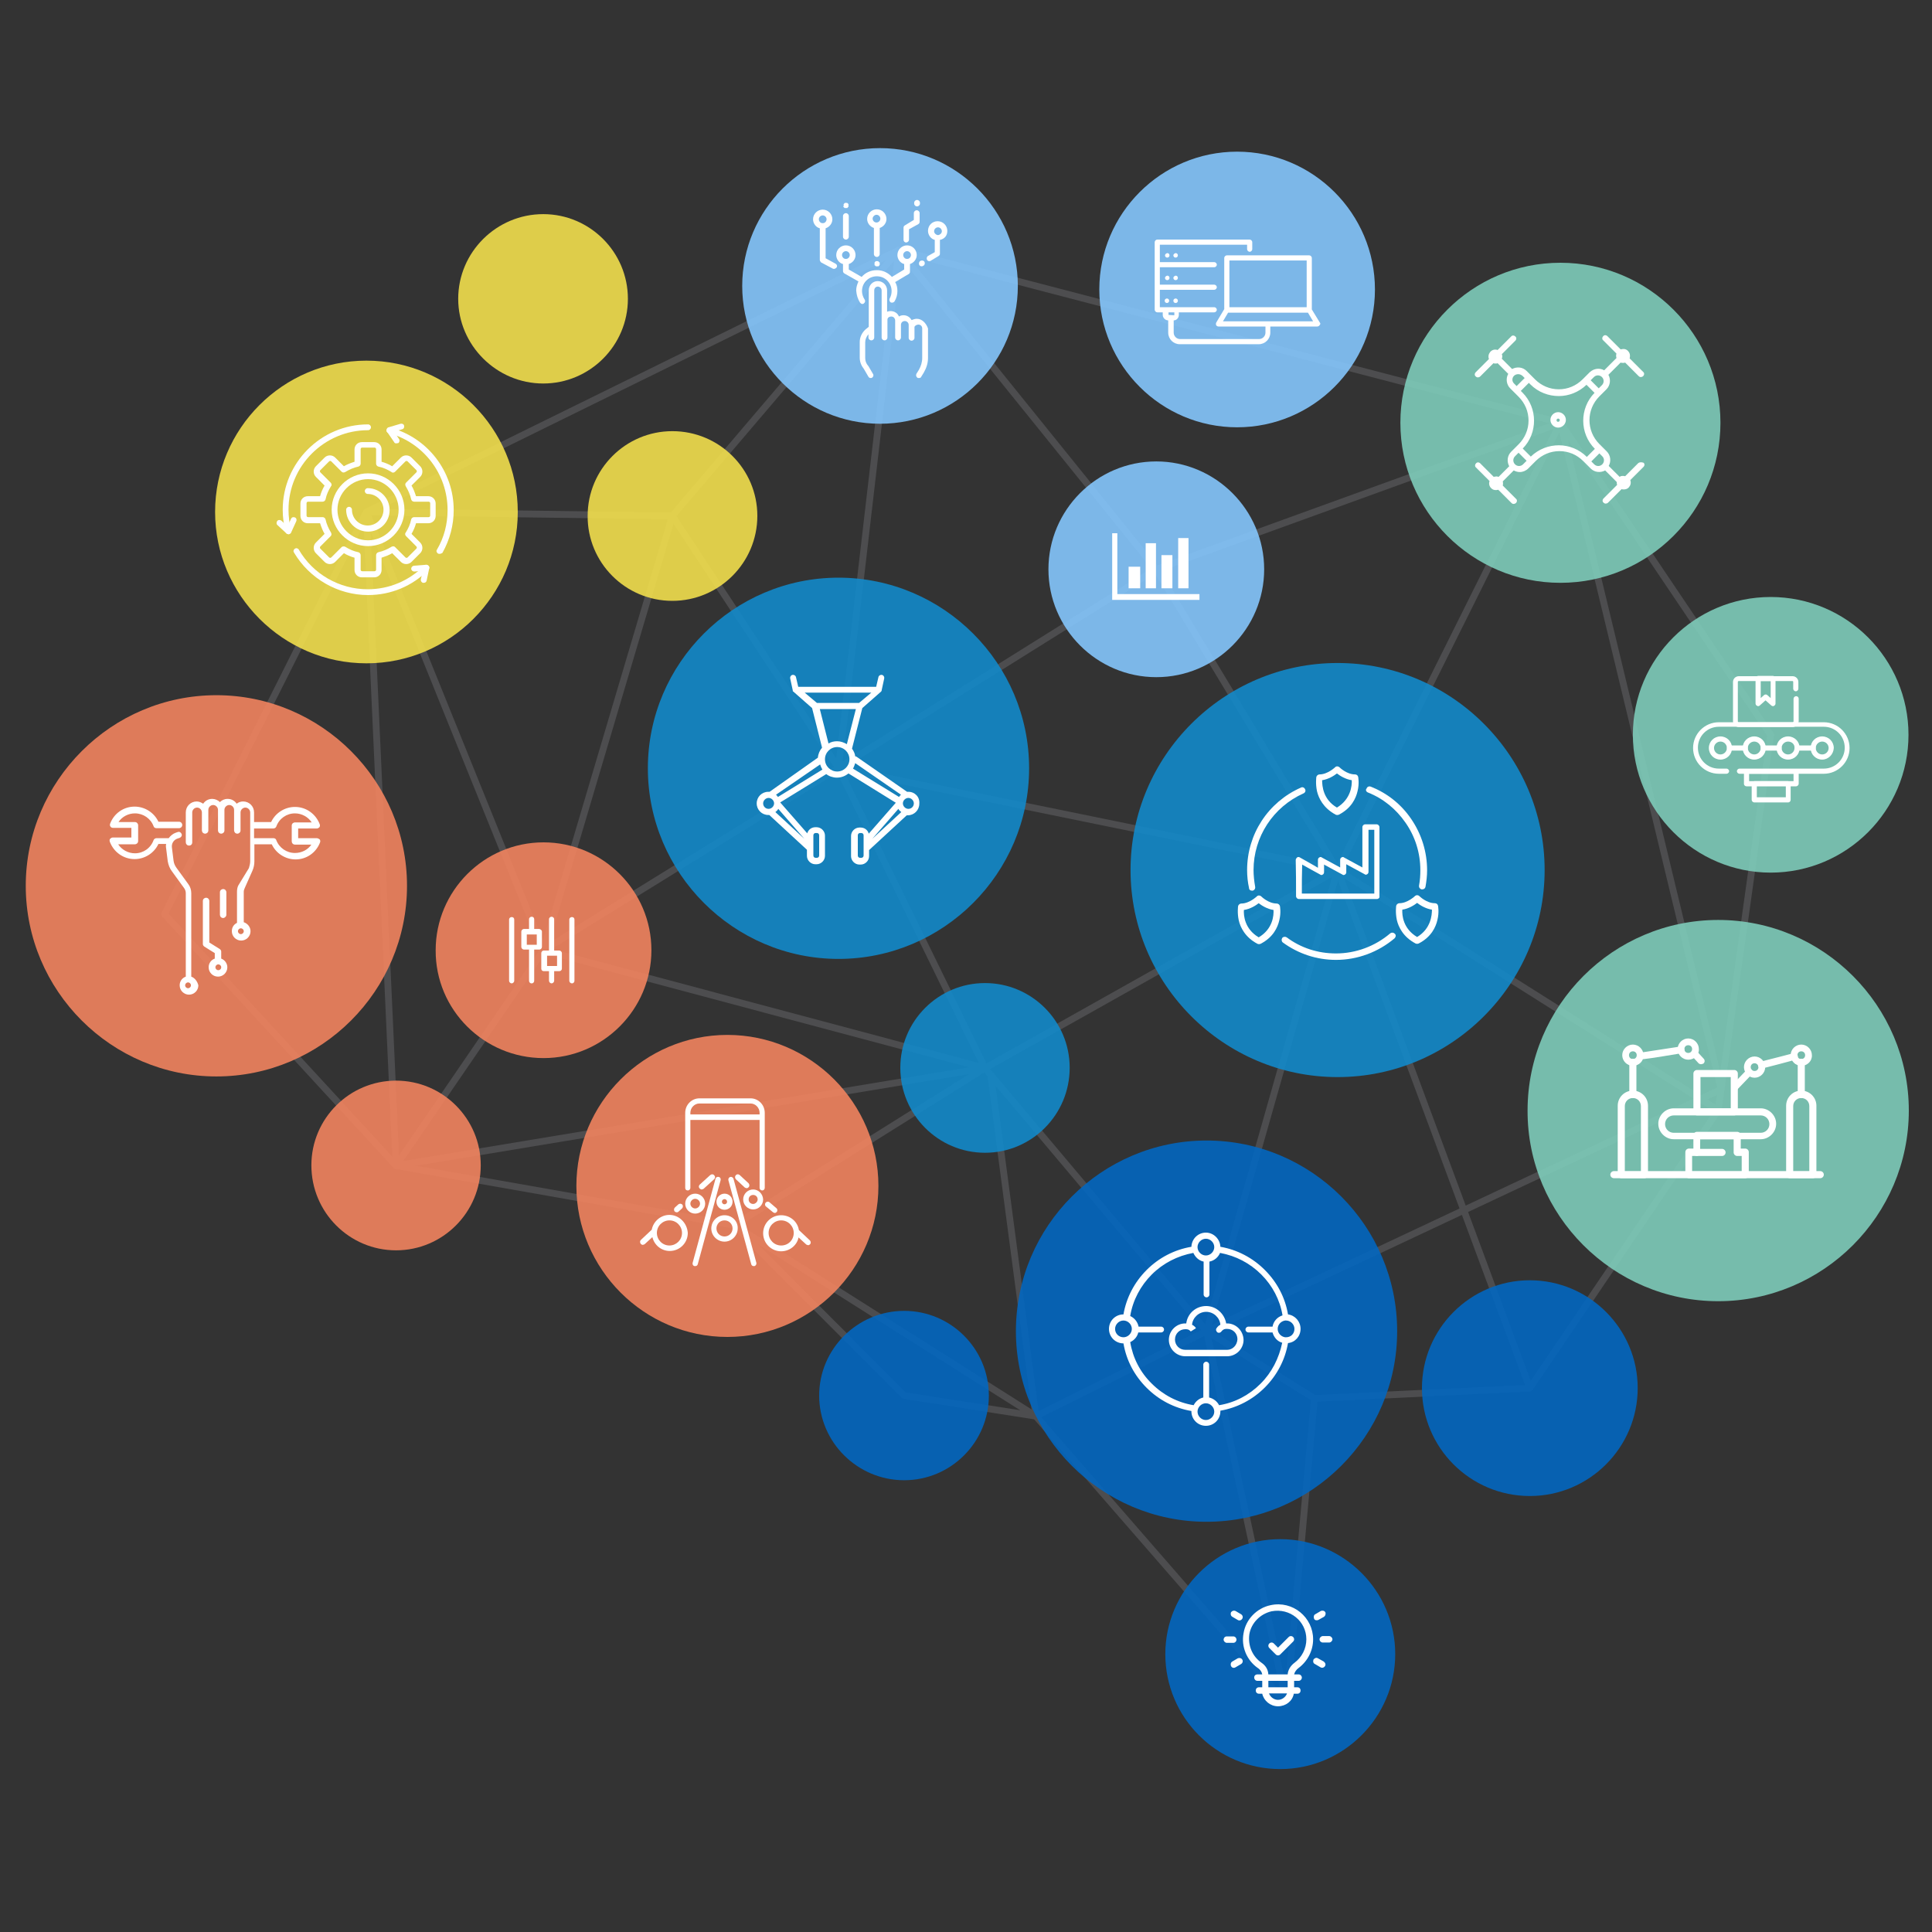 <?xml version="1.0" encoding="UTF-8"?>
<svg xmlns="http://www.w3.org/2000/svg" width="568" height="568" viewBox="0 0 568 568" fill="none">
  <rect x="0" y="0" width="568" height="568" fill="#333333" stroke="none"/>
  <path fill-rule="evenodd" clip-rule="evenodd" d="M378.288 501.071L386.429 411.137L449.761 408.108L505.141 326.411L520.572 216.029L458.755 124.297L264.215 73.556L107.731 150.52L48.375 268.759L116.44 342.693L215.84 360.207L265.824 410.285L304.543 416.344L378.288 501.071Z" stroke="#4D4D4F" stroke-width="2" stroke-miterlimit="22.926" stroke-linejoin="round"></path>
  <path d="M458.755 124.297L393.245 255.789L505.141 326.411" stroke="#4D4D4F" stroke-width="2" stroke-miterlimit="22.926" stroke-linejoin="round"></path>
  <path fill-rule="evenodd" clip-rule="evenodd" d="M339.948 167.371L264.215 73.556L246.512 225.78L159.797 279.361L107.731 150.52L116.44 342.693L289.585 314.009L354.716 391.352L304.543 416.344L215.84 360.207L289.585 314.009L246.512 225.78L393.245 255.789L339.948 167.371Z" stroke="#4D4D4F" stroke-width="2" stroke-miterlimit="22.926" stroke-linejoin="round"></path>
  <path d="M458.755 124.297L505.993 320.257L354.716 391.352L393.245 255.789L289.585 314.009L159.797 279.361L116.44 342.693" stroke="#4D4D4F" stroke-width="2" stroke-miterlimit="22.926" stroke-linejoin="round"></path>
  <path d="M304.543 416.344L291.289 316.092" stroke="#4D4D4F" stroke-width="2" stroke-miterlimit="22.926" stroke-linejoin="round"></path>
  <path d="M246.512 225.78L197.664 151.656L107.731 150.52" stroke="#4D4D4F" stroke-width="2" stroke-miterlimit="22.926" stroke-linejoin="round"></path>
  <path d="M159.797 279.361L197.664 151.656L264.215 73.556" stroke="#4D4D4F" stroke-width="2" stroke-miterlimit="22.926" stroke-linejoin="round"></path>
  <path d="M458.755 124.297L339.948 167.371L246.512 225.78" stroke="#4D4D4F" stroke-width="2" stroke-miterlimit="22.926" stroke-linejoin="round"></path>
  <path d="M393.245 255.789L449.761 408.108" stroke="#4D4D4F" stroke-width="2" stroke-miterlimit="22.926" stroke-linejoin="round"></path>
  <path d="M386.429 411.137L354.716 391.352L378.288 501.071" stroke="#4D4D4F" stroke-width="2" stroke-miterlimit="22.926" stroke-linejoin="round"></path>
  <g opacity="0.94">
    <path opacity="0.94" fill-rule="evenodd" clip-rule="evenodd" d="M258.724 124.581C281.065 124.581 299.241 106.405 299.241 84.064C299.241 61.723 281.065 43.547 258.724 43.547C236.383 43.547 218.207 61.723 218.207 84.064C218.207 106.405 236.477 124.581 258.724 124.581Z" fill="#85C8FF"></path>
    <path opacity="0.94" fill-rule="evenodd" clip-rule="evenodd" d="M393.245 316.66C426.757 316.66 454.116 289.301 454.116 255.789C454.116 222.277 426.757 194.919 393.245 194.919C359.733 194.919 332.375 222.277 332.375 255.789C332.375 289.301 359.733 316.66 393.245 316.66Z" fill="#118ACB"></path>
    <path opacity="0.94" fill-rule="evenodd" clip-rule="evenodd" d="M339.948 199.084C357.461 199.084 371.661 184.789 371.661 167.371C371.661 149.952 357.367 135.657 339.948 135.657C322.435 135.657 308.235 149.952 308.235 167.371C308.235 184.789 322.435 199.084 339.948 199.084Z" fill="#85C8FF"></path>
    <path opacity="0.94" fill-rule="evenodd" clip-rule="evenodd" d="M63.616 316.471C94.477 316.471 119.659 291.289 119.659 260.428C119.659 229.567 94.477 204.385 63.616 204.385C32.755 204.385 7.573 229.567 7.573 260.428C7.573 291.289 32.755 316.471 63.616 316.471Z" fill="#F4845F"></path>
    <path opacity="0.94" fill-rule="evenodd" clip-rule="evenodd" d="M107.731 195.013C132.249 195.013 152.224 175.039 152.224 150.52C152.224 126.001 132.249 106.027 107.731 106.027C83.212 106.027 63.237 126.001 63.237 150.52C63.237 174.944 83.212 195.013 107.731 195.013Z" fill="#F4E04D"></path>
    <path opacity="0.94" fill-rule="evenodd" clip-rule="evenodd" d="M159.703 112.748C173.429 112.748 184.6 101.577 184.6 87.851C184.6 74.124 173.429 62.953 159.703 62.953C145.976 62.953 134.711 74.124 134.711 87.851C134.711 101.483 145.976 112.748 159.703 112.748Z" fill="#F4E04D"></path>
    <path opacity="0.94" fill-rule="evenodd" clip-rule="evenodd" d="M246.512 281.917C277.373 281.917 302.555 256.736 302.555 225.875C302.555 195.013 277.373 169.832 246.512 169.832C215.651 169.832 190.469 195.013 190.469 225.875C190.469 256.641 215.651 281.917 246.512 281.917Z" fill="#118ACB"></path>
    <path opacity="0.94" fill-rule="evenodd" clip-rule="evenodd" d="M354.716 447.395C385.577 447.395 410.759 422.213 410.759 391.352C410.759 360.491 385.577 335.309 354.716 335.309C323.855 335.309 298.673 360.491 298.673 391.352C298.673 422.213 323.855 447.395 354.716 447.395Z" fill="#0267C1"></path>
    <path opacity="0.94" fill-rule="evenodd" clip-rule="evenodd" d="M458.755 171.347C484.693 171.347 505.804 150.236 505.804 124.297C505.804 98.359 484.693 77.248 458.755 77.248C432.816 77.248 411.705 98.359 411.705 124.297C411.705 150.236 432.816 171.347 458.755 171.347Z" fill="#7FCDBB"></path>
    <path opacity="0.94" fill-rule="evenodd" clip-rule="evenodd" d="M520.572 256.547C542.913 256.547 561.089 238.371 561.089 216.029C561.089 193.688 542.913 175.512 520.572 175.512C498.231 175.512 480.055 193.688 480.055 216.029C480.055 238.371 498.325 256.547 520.572 256.547Z" fill="#7FCDBB"></path>
    <path opacity="0.94" fill-rule="evenodd" clip-rule="evenodd" d="M505.141 382.548C536.003 382.548 561.184 357.367 561.184 326.505C561.184 295.644 536.003 270.463 505.141 270.463C474.28 270.463 449.099 295.644 449.099 326.505C449.004 357.272 474.185 382.548 505.141 382.548Z" fill="#7FCDBB"></path>
    <path opacity="0.94" fill-rule="evenodd" clip-rule="evenodd" d="M289.585 338.907C303.312 338.907 314.483 327.736 314.483 313.915C314.483 300.188 303.312 289.017 289.585 289.017C275.859 289.017 264.688 300.188 264.688 313.915C264.688 327.736 275.859 338.907 289.585 338.907Z" fill="#118ACB"></path>
    <path opacity="0.94" fill-rule="evenodd" clip-rule="evenodd" d="M363.709 125.623C386.051 125.623 404.227 107.447 404.227 85.105C404.227 62.764 386.051 44.588 363.709 44.588C341.368 44.588 323.192 62.764 323.192 85.105C323.192 107.447 341.368 125.623 363.709 125.623Z" fill="#85C8FF"></path>
    <path opacity="0.94" fill-rule="evenodd" clip-rule="evenodd" d="M449.761 439.821C467.275 439.821 481.475 425.527 481.475 408.108C481.475 390.595 467.18 376.395 449.761 376.395C432.248 376.395 418.048 390.689 418.048 408.108C418.048 425.621 432.248 439.821 449.761 439.821Z" fill="#0267C1"></path>
    <path opacity="0.94" fill-rule="evenodd" clip-rule="evenodd" d="M376.395 520.099C395.044 520.099 410.191 504.857 410.191 486.303C410.191 467.653 394.949 452.507 376.395 452.507C357.745 452.507 342.599 467.748 342.599 486.303C342.599 504.952 357.745 520.099 376.395 520.099Z" fill="#0267C1"></path>
    <path opacity="0.94" fill-rule="evenodd" clip-rule="evenodd" d="M213.852 393.056C238.276 393.056 258.251 373.081 258.251 348.657C258.251 324.233 238.276 304.259 213.852 304.259C189.428 304.259 169.453 324.233 169.453 348.657C169.453 373.081 189.333 393.056 213.852 393.056Z" fill="#F4845F"></path>
    <path opacity="0.94" fill-rule="evenodd" clip-rule="evenodd" d="M159.797 311.075C177.311 311.075 191.511 296.78 191.511 279.361C191.511 261.848 177.216 247.648 159.797 247.648C142.284 247.648 128.084 261.943 128.084 279.361C127.989 296.875 142.284 311.075 159.797 311.075Z" fill="#F4845F"></path>
    <path opacity="0.94" fill-rule="evenodd" clip-rule="evenodd" d="M197.664 176.648C211.391 176.648 222.656 165.477 222.656 151.656C222.656 137.929 211.485 126.759 197.664 126.759C183.937 126.759 172.767 137.929 172.767 151.656C172.672 165.383 183.843 176.648 197.664 176.648Z" fill="#F4E04D"></path>
    <path opacity="0.94" fill-rule="evenodd" clip-rule="evenodd" d="M265.824 435.183C279.551 435.183 290.721 424.012 290.721 410.285C290.721 396.559 279.551 385.388 265.824 385.388C252.097 385.388 240.832 396.559 240.832 410.285C240.832 424.012 252.097 435.183 265.824 435.183Z" fill="#0267C1"></path>
    <path opacity="0.94" fill-rule="evenodd" clip-rule="evenodd" d="M116.44 367.591C130.167 367.591 141.337 356.42 141.337 342.599C141.337 328.872 130.167 317.701 116.44 317.701C102.713 317.701 91.543 328.872 91.543 342.599C91.543 356.42 102.713 367.591 116.44 367.591Z" fill="#F4845F"></path>
  </g>
  <path fill-rule="evenodd" clip-rule="evenodd" d="M352.633 176.364H326.979V156.768H328.493V174.66H352.633V176.364ZM335.215 172.956H331.807V166.613H335.215V172.956ZM339.853 172.956H336.824V159.703H339.853V172.956ZM344.681 172.956H341.463V163.205H344.681V172.956ZM349.415 172.956H346.385V158.188H349.415V172.956Z" fill="white"></path>
  <path d="M392.677 239.507C392.867 239.601 392.961 239.601 393.151 239.601C393.34 239.601 393.435 239.601 393.624 239.507C397.316 237.613 398.641 234.679 399.115 232.596C399.683 230.324 399.304 228.525 399.304 228.431C399.209 227.957 398.831 227.673 398.357 227.673C395.896 227.673 393.813 225.591 393.813 225.591C393.624 225.401 393.34 225.307 393.151 225.307C392.867 225.307 392.677 225.401 392.488 225.591C392.488 225.591 390.311 227.673 387.944 227.673C387.471 227.673 387.092 228.052 386.997 228.431C386.997 228.525 386.713 230.324 387.187 232.596C387.66 234.584 388.985 237.519 392.677 239.507ZM388.701 229.377C390.595 229.093 392.204 228.052 393.056 227.389C393.908 228.052 395.517 229.093 397.411 229.377C397.505 230.987 397.127 234.963 393.056 237.424C388.985 235.057 388.701 231.081 388.701 229.377Z" fill="white"></path>
  <path d="M422.781 266.297C422.687 265.824 422.308 265.54 421.835 265.54C419.373 265.54 417.291 263.457 417.291 263.457C417.101 263.268 416.817 263.173 416.628 263.173C416.439 263.173 416.155 263.268 415.965 263.457C415.965 263.457 413.788 265.54 411.421 265.54C410.948 265.54 410.569 265.919 410.475 266.297C410.475 266.392 410.191 268.191 410.664 270.463C411.137 272.545 412.557 275.48 416.155 277.373C416.344 277.468 416.439 277.468 416.628 277.468C416.817 277.468 416.912 277.468 417.101 277.373C420.793 275.48 422.119 272.545 422.592 270.463C423.16 268.191 422.781 266.392 422.781 266.297ZM416.628 275.48C412.463 273.019 412.179 269.043 412.273 267.433C414.167 267.149 415.776 266.108 416.628 265.445C417.48 266.108 419.089 267.149 420.983 267.433C420.983 269.043 420.699 273.019 416.628 275.48Z" fill="white"></path>
  <path d="M375.353 265.635C372.892 265.635 370.809 263.552 370.809 263.552C370.62 263.363 370.336 263.268 370.147 263.268C369.863 263.268 369.673 263.363 369.484 263.552C369.484 263.552 367.307 265.635 364.94 265.635C364.467 265.635 364.088 266.013 363.993 266.392C363.993 266.487 363.709 268.285 364.183 270.557C364.656 272.64 366.076 275.575 369.673 277.468C369.863 277.563 369.957 277.563 370.147 277.563C370.336 277.563 370.431 277.563 370.62 277.468C374.312 275.575 375.637 272.64 376.111 270.557C376.679 268.285 376.3 266.487 376.3 266.392C376.205 266.013 375.827 265.635 375.353 265.635ZM370.052 275.575C365.887 273.113 365.603 269.137 365.697 267.528C367.591 267.244 369.2 266.203 370.052 265.54C370.904 266.203 372.513 267.244 374.407 267.528C374.501 269.137 374.217 273.113 370.052 275.575Z" fill="white"></path>
  <path d="M408.676 274.439C404.227 278.225 398.547 280.308 392.772 280.308C387.471 280.308 382.453 278.699 378.288 275.575C377.815 275.291 377.247 275.385 376.963 275.764C376.679 276.237 376.773 276.805 377.152 277.089C381.696 280.403 387.092 282.201 392.772 282.201C399.115 282.201 405.173 279.929 410.001 275.859C410.38 275.48 410.475 274.912 410.096 274.533C409.717 274.155 409.149 274.06 408.676 274.439Z" fill="white"></path>
  <path d="M402.144 232.975C406.688 234.773 410.475 237.897 413.22 241.873C416.06 245.944 417.575 250.772 417.575 255.789C417.575 257.304 417.48 258.819 417.196 260.333C417.101 260.901 417.48 261.375 417.953 261.469C418.048 261.469 418.048 261.469 418.143 261.469C418.616 261.469 418.995 261.185 419.089 260.712C419.373 259.103 419.563 257.493 419.563 255.884C419.563 250.488 417.953 245.281 414.924 240.832C411.989 236.477 407.824 233.164 402.996 231.271C402.523 231.081 401.955 231.271 401.765 231.839C401.387 232.217 401.671 232.785 402.144 232.975Z" fill="white"></path>
  <path d="M368.064 261.848C368.159 261.848 368.159 261.848 368.253 261.848C368.821 261.753 369.105 261.185 369.011 260.712C368.727 259.103 368.537 257.399 368.537 255.789C368.537 246.039 374.312 237.235 383.211 233.259C383.684 233.069 383.968 232.501 383.684 232.028C383.495 231.555 382.927 231.271 382.453 231.555C372.797 235.815 366.644 245.281 366.644 255.789C366.644 257.588 366.833 259.387 367.212 261.091C367.212 261.564 367.591 261.848 368.064 261.848Z" fill="white"></path>
  <path d="M404.795 264.309H381.885C381.412 264.309 381.033 263.931 381.033 263.457C381.033 259.955 381.033 256.357 380.939 252.855C380.939 252.571 381.128 252.287 381.317 252.097C381.601 251.908 381.885 251.908 382.169 252.097C383.968 253.139 385.767 254.085 387.471 255.127V252.76C387.471 252.476 387.66 252.192 387.849 252.097C388.133 251.908 388.417 251.908 388.607 252.097C389.743 252.665 390.784 253.328 391.92 253.896C392.583 254.275 393.34 254.653 394.003 255.032V252.76C394.003 252.476 394.192 252.192 394.381 252.097C394.665 251.908 394.949 251.908 395.139 252.097C396.275 252.665 397.316 253.328 398.452 253.896C399.115 254.275 399.872 254.653 400.535 255.032V243.199C400.535 242.725 400.913 242.347 401.387 242.347H404.7C405.173 242.347 405.552 242.725 405.552 243.199V263.552C405.647 263.931 405.268 264.309 404.795 264.309ZM382.737 262.7H404.037V243.956H402.333V256.357C402.333 256.641 402.144 256.925 401.955 257.02C401.671 257.209 401.387 257.209 401.197 257.02C400.061 256.452 399.02 255.789 397.884 255.221C397.221 254.843 396.464 254.464 395.801 254.085V256.452C395.801 256.736 395.612 257.02 395.423 257.115C395.139 257.304 394.855 257.304 394.665 257.115C393.529 256.547 392.488 255.884 391.352 255.316C390.689 254.937 389.932 254.559 389.269 254.18V256.452C389.269 256.736 389.08 257.02 388.891 257.115C388.607 257.304 388.323 257.304 388.133 257.115C386.429 256.168 384.631 255.221 382.832 254.18C382.737 257.02 382.737 259.86 382.737 262.7Z" fill="white"></path>
  <path d="M93.057 246.417H87.661V243.577H93.152C93.436 243.577 93.72 243.388 93.909 243.199C94.099 242.915 94.099 242.631 94.004 242.347C92.868 239.317 90.028 237.235 86.715 237.235C83.685 237.235 80.94 239.033 79.709 241.684H74.692V238.844C74.692 237.045 73.272 235.625 71.473 235.625C70.716 235.625 70.053 235.909 69.58 236.288C69.012 235.436 68.065 234.868 66.929 234.868C65.983 234.868 65.225 235.247 64.657 235.815C64.089 235.247 63.237 234.868 62.385 234.868C61.249 234.868 60.303 235.436 59.735 236.288C59.167 235.909 58.504 235.625 57.841 235.625C56.043 235.625 54.623 237.045 54.623 238.844V247.648C54.623 248.121 55.001 248.595 55.569 248.595C56.137 248.595 56.516 248.216 56.516 247.648V238.844C56.516 238.087 57.179 237.424 57.936 237.424C58.693 237.424 59.356 238.087 59.356 238.844V244.145C59.356 244.619 59.735 245.092 60.303 245.092C60.776 245.092 61.249 244.713 61.249 244.145V238.844V238.087C61.249 237.329 61.912 236.667 62.669 236.667C63.427 236.667 64.089 237.329 64.089 238.087V244.145C64.089 244.619 64.468 245.092 65.036 245.092C65.509 245.092 65.983 244.713 65.983 244.145V238.087C65.983 237.329 66.645 236.667 67.403 236.667C68.16 236.667 68.823 237.329 68.823 238.087V238.844V244.145C68.823 244.619 69.201 245.092 69.769 245.092C70.243 245.092 70.716 244.713 70.716 244.145V238.844C70.716 238.087 71.379 237.424 72.136 237.424C72.893 237.424 73.556 238.087 73.556 238.844V253.233C73.556 253.896 73.367 254.559 73.177 255.221L70.053 260.333C69.769 260.901 69.675 261.564 69.675 262.227V271.315C68.728 271.788 68.16 272.64 68.16 273.776C68.16 275.291 69.391 276.521 70.905 276.521C72.42 276.521 73.651 275.291 73.651 273.776C73.651 272.545 72.799 271.504 71.663 271.125V262.227C71.663 261.848 71.757 261.469 71.947 261.091L74.219 255.979C74.597 255.127 74.787 254.18 74.787 253.233V248.216H79.899C81.129 250.867 83.875 252.665 86.904 252.665C90.123 252.665 92.963 250.677 94.099 247.648C94.193 247.364 94.193 247.08 94.004 246.796C93.625 246.512 93.341 246.417 93.057 246.417ZM70.811 274.628C70.337 274.628 69.959 274.249 69.959 273.776C69.959 273.303 70.337 272.924 70.811 272.924C71.284 272.924 71.663 273.303 71.663 273.776C71.663 274.249 71.284 274.628 70.811 274.628ZM86.715 250.772C84.253 250.772 82.076 249.257 81.224 246.985C81.129 246.607 80.751 246.417 80.372 246.417H74.692V243.577H80.372C80.751 243.577 81.129 243.293 81.224 243.009C82.076 240.643 84.253 239.128 86.715 239.128C88.703 239.128 90.596 240.169 91.637 241.779H86.715C86.241 241.779 85.768 242.157 85.768 242.725V247.364C85.768 247.837 86.147 248.311 86.715 248.311H91.543C90.501 249.825 88.703 250.772 86.715 250.772Z" fill="white"></path>
  <path d="M65.036 281.823V279.74C65.036 279.456 64.847 279.172 64.563 278.983L61.533 277.089V264.877C61.533 264.404 61.155 263.931 60.587 263.931C60.113 263.931 59.64 264.309 59.64 264.877V277.563C59.64 277.847 59.829 278.131 60.113 278.32L63.143 280.213V281.823C62.101 282.201 61.344 283.148 61.344 284.379C61.344 285.893 62.575 287.124 64.089 287.124C65.604 287.124 66.835 285.893 66.835 284.379C66.835 283.243 66.077 282.201 65.036 281.823ZM64.184 285.231C63.711 285.231 63.332 284.852 63.332 284.379C63.332 283.905 63.711 283.527 64.184 283.527C64.657 283.527 65.036 283.905 65.036 284.379C65.036 284.852 64.657 285.231 64.184 285.231Z" fill="white"></path>
  <path d="M56.232 287.124V262.605C56.232 261.659 55.948 260.712 55.38 259.955L51.877 255.127C51.404 254.464 51.12 253.801 51.025 253.044L50.552 249.257C50.363 248.027 51.025 246.891 52.256 246.512L52.824 246.323C53.297 246.133 53.581 245.66 53.392 245.187C53.203 244.713 52.729 244.429 52.256 244.619L51.688 244.808C50.836 245.092 50.079 245.755 49.605 246.417H46.008C45.629 246.417 45.251 246.701 45.156 246.985C44.304 249.352 42.127 250.867 39.665 250.867C37.677 250.867 35.784 249.825 34.743 248.216H39.665C40.139 248.216 40.612 247.837 40.612 247.269V242.631C40.612 242.157 40.233 241.684 39.665 241.684H34.837C35.879 240.075 37.772 239.128 39.665 239.128C42.127 239.128 44.304 240.643 45.156 242.915C45.251 243.293 45.629 243.483 46.008 243.483H52.635C53.108 243.483 53.581 243.104 53.581 242.536C53.581 242.063 53.203 241.589 52.635 241.589H46.576C45.345 238.939 42.6 237.14 39.571 237.14C36.352 237.14 33.512 239.128 32.376 242.157C32.281 242.441 32.281 242.725 32.471 243.009C32.66 243.293 32.944 243.388 33.228 243.388H38.624V246.228H33.133C32.849 246.228 32.565 246.417 32.376 246.607C32.187 246.796 32.187 247.175 32.281 247.459C33.417 250.488 36.257 252.571 39.571 252.571C42.6 252.571 45.345 250.772 46.576 248.121H48.848C48.753 248.5 48.753 248.973 48.848 249.447L49.321 253.233C49.511 254.275 49.889 255.316 50.552 256.168L54.055 260.996C54.433 261.469 54.623 262.037 54.623 262.605V287.124C53.581 287.503 52.824 288.449 52.824 289.68C52.824 291.195 54.055 292.425 55.569 292.425C57.084 292.425 58.315 291.195 58.315 289.68C58.031 288.544 57.273 287.503 56.232 287.124ZM55.285 290.532C54.812 290.532 54.433 290.153 54.433 289.68C54.433 289.207 54.812 288.828 55.285 288.828C55.759 288.828 56.137 289.207 56.137 289.68C56.137 290.153 55.759 290.532 55.285 290.532Z" fill="white"></path>
  <path d="M66.551 268.948V262.321C66.551 261.848 66.172 261.375 65.604 261.375C65.131 261.375 64.657 261.753 64.657 262.321V268.948C64.657 269.421 65.036 269.895 65.604 269.895C66.077 269.895 66.551 269.421 66.551 268.948Z" fill="white"></path>
  <path d="M360.775 389.08C360.68 389.08 360.585 389.08 360.491 389.08C360.017 386.24 357.556 383.968 354.621 383.968C351.592 383.968 349.131 386.145 348.752 389.08C348.657 389.08 348.563 389.08 348.468 389.08C345.817 389.08 343.64 391.257 343.64 393.908C343.64 396.559 345.817 398.736 348.468 398.736H360.775C363.425 398.736 365.603 396.559 365.603 393.908C365.508 391.163 363.331 389.08 360.775 389.08ZM360.775 396.843H348.468C346.764 396.843 345.439 395.517 345.439 393.813C345.439 392.109 346.764 390.784 348.468 390.784C348.752 390.784 349.036 390.784 349.32 390.879C349.793 391.068 350.077 391.447 350.077 391.447L351.592 390.5C351.592 390.405 351.213 389.837 350.456 389.459C350.645 387.376 352.444 385.672 354.621 385.672C356.799 385.672 358.597 387.376 358.787 389.459C358.029 389.837 357.745 390.405 357.651 390.5C357.367 390.879 357.556 391.447 357.935 391.731C358.124 391.825 358.219 391.825 358.408 391.825C358.692 391.825 358.976 391.636 359.165 391.352C359.165 391.352 359.449 390.973 359.923 390.784C360.207 390.689 360.491 390.689 360.775 390.689C362.479 390.689 363.804 392.015 363.804 393.719C363.709 395.517 362.384 396.843 360.775 396.843Z" fill="white"></path>
  <path d="M382.359 390.689C382.359 388.512 380.749 386.713 378.667 386.429C377.815 381.412 375.448 376.963 371.851 373.365C368.253 369.768 363.709 367.401 358.787 366.549C358.692 364.277 356.799 362.384 354.527 362.384C352.255 362.384 350.361 364.183 350.267 366.549C345.249 367.401 340.705 369.768 337.108 373.365C333.511 376.963 331.144 381.507 330.292 386.429C327.925 386.429 326.032 388.323 326.032 390.689C326.032 393.056 327.925 394.949 330.292 394.949C331.144 399.967 333.511 404.416 337.108 408.013C340.705 411.611 345.249 413.977 350.267 414.829V414.924C350.267 417.291 352.16 419.184 354.527 419.184C356.893 419.184 358.787 417.291 358.787 414.924C358.787 414.829 358.787 414.829 358.787 414.735C363.709 413.883 368.253 411.516 371.851 407.919C375.448 404.321 377.815 399.777 378.667 394.855C380.749 394.665 382.359 392.867 382.359 390.689ZM354.527 364.183C355.852 364.183 356.988 365.319 356.988 366.644C356.988 367.969 355.852 369.105 354.527 369.105C353.201 369.105 352.065 367.969 352.065 366.644C352.065 365.319 353.201 364.183 354.527 364.183ZM327.831 390.689C327.831 389.364 328.967 388.228 330.292 388.228C331.617 388.228 332.753 389.364 332.753 390.689C332.753 392.015 331.617 393.151 330.292 393.151C328.967 393.151 327.831 392.109 327.831 390.689ZM354.527 417.48C353.201 417.48 352.065 416.344 352.065 415.019C352.065 413.693 353.201 412.557 354.527 412.557C355.852 412.557 356.988 413.693 356.988 415.019C356.988 416.344 355.852 417.48 354.527 417.48ZM370.62 406.783C367.212 410.191 363.047 412.368 358.408 413.125C357.84 411.989 356.704 411.137 355.473 410.853V401.197C355.473 400.724 355.095 400.345 354.621 400.345C354.148 400.345 353.769 400.724 353.769 401.197V410.853C352.539 411.137 351.497 411.989 350.929 413.125C346.291 412.368 342.031 410.191 338.623 406.783C335.215 403.469 333.037 399.209 332.28 394.571C333.511 394.003 334.363 392.961 334.647 391.731H341.368C341.841 391.731 342.22 391.352 342.22 390.879C342.22 390.405 341.841 390.027 341.368 390.027H334.741C334.457 388.607 333.511 387.471 332.28 386.903C333.037 382.264 335.309 378.004 338.623 374.691C341.936 371.377 346.196 369.2 350.835 368.348C351.403 369.579 352.444 370.62 353.864 370.904V380.56C353.864 381.033 354.243 381.412 354.716 381.412C355.189 381.412 355.568 381.033 355.568 380.56V370.904C356.988 370.62 358.124 369.673 358.692 368.348C363.331 369.2 367.496 371.377 370.809 374.691C374.123 378.004 376.3 382.169 377.057 386.713C375.543 387.187 374.407 388.417 374.123 390.027H367.023C366.549 390.027 366.171 390.405 366.171 390.879C366.171 391.352 366.549 391.731 367.023 391.731H374.123C374.501 393.151 375.543 394.381 376.963 394.76C376.016 399.304 373.933 403.469 370.62 406.783ZM378.099 393.151H378.004C377.909 393.151 377.815 393.151 377.815 393.151C376.584 392.961 375.637 391.92 375.637 390.689C375.637 389.459 376.584 388.417 377.815 388.228H377.909H378.004H378.099C379.424 388.228 380.56 389.364 380.56 390.689C380.56 392.109 379.519 393.151 378.099 393.151Z" fill="white"></path>
  <path d="M269.516 93.72C269.043 93.72 268.475 93.909 268.001 94.099C267.528 93.247 266.676 92.679 265.635 92.679C265.161 92.679 264.688 92.773 264.309 93.057C264.12 92.679 263.931 92.395 263.741 92.205C263.268 91.732 262.511 91.448 261.848 91.448C261.469 91.448 261.091 91.543 260.807 91.637V85.389C260.807 83.875 259.576 82.644 258.061 82.644C256.547 82.644 255.411 83.875 255.411 85.389V96.087L254.464 96.844C253.423 97.791 252.76 99.116 252.76 100.536V105.175C252.76 106.405 253.233 107.541 253.991 108.488L255.316 110.76C255.505 111.044 255.695 111.139 255.979 111.139C256.073 111.139 256.263 111.139 256.357 111.044C256.736 110.855 256.925 110.287 256.641 109.908L255.316 107.636L255.221 107.541C254.653 106.879 254.369 106.121 254.369 105.269V100.631C254.369 99.779 254.748 98.927 255.316 98.264V99.211C255.316 99.684 255.695 100.063 256.168 100.063C256.641 100.063 257.02 99.684 257.02 99.211V85.389C257.02 84.727 257.493 84.253 258.061 84.253C258.629 84.253 259.197 84.727 259.197 85.389V93.815C259.197 93.909 259.197 93.909 259.197 94.004V99.211C259.197 99.684 259.576 100.063 260.049 100.063C260.523 100.063 260.901 99.684 260.901 99.211V94.099V94.004C260.901 93.436 261.375 93.057 262.037 93.057C262.321 93.057 262.605 93.152 262.795 93.341C262.984 93.531 263.173 93.909 263.173 94.193V95.424V95.519V99.211C263.173 99.684 263.552 100.063 264.025 100.063C264.499 100.063 264.877 99.684 264.877 99.211V95.613V95.519C264.877 94.856 265.351 94.383 266.013 94.383C266.581 94.383 267.149 94.856 267.149 95.519V95.613V99.305C267.149 99.779 267.528 100.157 268.001 100.157C268.475 100.157 268.853 99.779 268.853 99.305V96.276V96.181C268.853 95.803 269.516 95.424 269.989 95.424C270.652 95.424 271.125 95.897 271.125 96.56V105.269C271.125 106.5 270.747 107.636 270.179 108.677L269.421 109.908C269.232 110.287 269.327 110.76 269.705 111.044C269.8 111.139 269.989 111.139 270.179 111.139C270.463 111.139 270.747 111.044 270.841 110.76L271.599 109.529C272.356 108.204 272.829 106.784 272.829 105.269V96.56C272.261 94.951 271.031 93.72 269.516 93.72Z" fill="white"></path>
  <path d="M256.925 67.024V74.692C256.925 75.165 257.304 75.544 257.777 75.544C258.251 75.544 258.629 75.165 258.629 74.692V67.024C259.765 66.645 260.617 65.604 260.617 64.373C260.617 62.859 259.387 61.533 257.777 61.533C256.263 61.533 254.937 62.764 254.937 64.373C254.937 65.604 255.789 66.645 256.925 67.024ZM257.683 63.143C258.345 63.143 258.819 63.711 258.819 64.279C258.819 64.941 258.251 65.415 257.683 65.415C257.02 65.415 256.547 64.847 256.547 64.279C256.547 63.711 257.115 63.143 257.683 63.143Z" fill="white"></path>
  <path d="M278.509 67.876C278.509 66.361 277.279 65.036 275.669 65.036C274.06 65.036 272.829 66.267 272.829 67.876C272.829 69.107 273.681 70.243 274.817 70.527V74.124L272.829 75.26C272.451 75.449 272.356 76.017 272.545 76.396C272.735 76.68 272.924 76.775 273.208 76.775C273.303 76.775 273.492 76.775 273.587 76.68L275.953 75.26C276.237 75.071 276.332 74.881 276.332 74.597V70.527C277.752 70.243 278.509 69.201 278.509 67.876ZM275.859 69.107H275.764H275.669C275.101 69.012 274.628 68.539 274.628 67.971C274.628 67.308 275.196 66.835 275.764 66.835C276.427 66.835 276.9 67.403 276.9 67.971C276.9 68.539 276.427 69.012 275.859 69.107Z" fill="white"></path>
  <path d="M258.44 77.059L258.345 76.964L258.251 76.869L258.156 76.775C258.061 76.775 258.061 76.775 257.967 76.775C257.872 76.775 257.777 76.775 257.683 76.775C257.588 76.775 257.588 76.775 257.493 76.775C257.399 76.775 257.399 76.775 257.399 76.869L257.304 76.964L257.209 77.059L257.115 77.153C257.115 77.248 257.115 77.248 257.115 77.343C257.115 77.437 257.115 77.437 257.115 77.532C257.115 77.627 257.115 77.627 257.115 77.721C257.115 77.816 257.115 77.816 257.115 77.911C257.115 78.005 257.115 78.005 257.209 78.005L257.304 78.1L257.399 78.195L257.493 78.289C257.588 78.289 257.588 78.289 257.683 78.289C257.777 78.289 257.777 78.289 257.872 78.289C257.967 78.289 257.967 78.289 258.061 78.289C258.156 78.289 258.156 78.289 258.251 78.289C258.345 78.289 258.345 78.289 258.345 78.195L258.44 78.1L258.535 78.005L258.629 77.911C258.629 77.816 258.629 77.816 258.629 77.721C258.629 77.627 258.629 77.627 258.629 77.532C258.629 77.437 258.629 77.437 258.629 77.343C258.629 77.248 258.629 77.248 258.629 77.153C258.44 77.153 258.44 77.059 258.44 77.059Z" fill="white"></path>
  <path d="M252.855 88.987C253.044 89.176 253.233 89.365 253.517 89.365C253.707 89.365 253.801 89.365 253.991 89.176C254.369 88.892 254.464 88.419 254.18 88.04C253.707 87.283 253.423 86.431 253.423 85.579C253.423 83.117 255.411 81.224 257.777 81.224C260.239 81.224 262.132 83.212 262.132 85.579C262.132 86.336 261.943 87.093 261.564 87.756C261.375 88.135 261.469 88.608 261.848 88.892C262.227 89.081 262.7 88.987 262.984 88.608C263.552 87.661 263.836 86.62 263.836 85.579C263.836 84.632 263.647 83.685 263.173 82.928L267.149 80.561C267.433 80.372 267.528 80.183 267.528 79.899V77.627C268.664 77.248 269.516 76.207 269.516 74.976C269.516 73.461 268.285 72.136 266.676 72.136C265.161 72.136 263.836 73.367 263.836 74.976C263.836 76.207 264.688 77.343 265.824 77.627V79.236L262.227 81.413C261.091 80.183 259.576 79.425 257.777 79.425C255.979 79.425 254.369 80.183 253.328 81.413L249.541 79.236V77.627C250.677 77.248 251.529 76.207 251.529 74.976C251.529 73.461 250.299 72.136 248.689 72.136C247.175 72.136 245.849 73.367 245.849 74.976C245.849 76.207 246.701 77.343 247.837 77.627V79.709C247.837 79.993 248.027 80.277 248.216 80.372L252.381 82.739C252.003 83.591 251.719 84.443 251.719 85.389C251.813 86.715 252.192 87.945 252.855 88.987ZM265.54 74.976C265.54 74.313 266.108 73.84 266.676 73.84C267.339 73.84 267.812 74.408 267.812 74.976C267.812 75.544 267.339 76.112 266.771 76.112H266.676H266.581C266.013 76.112 265.54 75.544 265.54 74.976ZM247.553 74.976C247.553 74.313 248.121 73.84 248.689 73.84C249.352 73.84 249.825 74.408 249.825 74.976C249.825 75.544 249.352 76.112 248.784 76.112H248.689H248.595C248.027 76.112 247.553 75.544 247.553 74.976Z" fill="white"></path>
  <path d="M270.273 77.911C270.463 78.195 270.652 78.289 270.936 78.289C271.031 78.289 271.22 78.289 271.315 78.195L271.504 78.1C271.883 77.911 271.977 77.343 271.788 76.964C271.599 76.585 271.031 76.491 270.652 76.68L270.463 76.775C270.179 77.059 270.084 77.532 270.273 77.911Z" fill="white"></path>
  <path d="M245.66 77.532L242.725 75.923V67.119C243.861 66.74 244.713 65.699 244.713 64.468C244.713 62.953 243.483 61.628 241.873 61.628C240.359 61.628 239.033 62.859 239.033 64.468C239.033 65.699 239.885 66.835 241.021 67.119V76.396C241.021 76.68 241.211 76.964 241.4 77.153L244.808 78.952C244.903 79.047 245.092 79.047 245.187 79.047C245.471 79.047 245.755 78.857 245.944 78.668C246.228 78.195 246.039 77.721 245.66 77.532ZM240.737 64.468C240.737 63.805 241.305 63.332 241.873 63.332C242.536 63.332 243.009 63.9 243.009 64.468C243.009 65.036 242.536 65.604 241.968 65.604H241.873H241.779C241.211 65.604 240.737 65.036 240.737 64.468Z" fill="white"></path>
  <path d="M269.611 60.681C270.084 60.681 270.463 60.303 270.463 59.829V59.64C270.463 59.167 270.084 58.788 269.611 58.788C269.137 58.788 268.759 59.167 268.759 59.64V59.829C268.759 60.303 269.137 60.681 269.611 60.681Z" fill="white"></path>
  <path d="M266.392 71.284C266.865 71.284 267.244 70.905 267.244 70.432V67.403L269.989 65.888C270.273 65.699 270.368 65.509 270.368 65.131V62.669C270.368 62.196 269.989 61.817 269.516 61.817C269.043 61.817 268.664 62.196 268.664 62.669V64.657L266.013 66.267C265.729 66.456 265.635 66.645 265.635 67.024V70.527C265.635 70.905 265.919 71.284 266.392 71.284Z" fill="white"></path>
  <path d="M248.689 62.669C248.216 62.669 247.837 63.048 247.837 63.521V69.58C247.837 70.053 248.216 70.432 248.689 70.432C249.163 70.432 249.541 70.053 249.541 69.58V63.521C249.541 63.048 249.163 62.669 248.689 62.669Z" fill="white"></path>
  <path d="M247.932 60.776C247.932 60.871 247.932 60.871 248.027 60.871L248.121 60.965L248.216 61.06L248.311 61.155C248.405 61.155 248.405 61.155 248.5 61.155C248.595 61.155 248.595 61.155 248.689 61.155C248.784 61.155 248.784 61.155 248.879 61.155C248.973 61.155 248.973 61.155 249.068 61.155C249.163 61.155 249.163 61.155 249.163 61.06L249.257 60.965L249.352 60.871L249.447 60.776C249.447 60.681 249.447 60.681 249.447 60.587C249.447 60.492 249.447 60.492 249.447 60.397C249.447 60.303 249.447 60.303 249.447 60.208C249.447 60.113 249.447 60.113 249.447 60.019C249.447 59.924 249.447 59.924 249.352 59.924L249.257 59.829L249.163 59.735L249.068 59.64C248.973 59.64 248.973 59.64 248.879 59.64C248.784 59.64 248.689 59.64 248.595 59.64C248.5 59.64 248.5 59.64 248.405 59.64C248.311 59.64 248.311 59.64 248.311 59.735L248.216 59.829L248.121 59.924L248.027 60.019C248.027 60.113 248.027 60.113 248.027 60.208C248.027 60.303 248.027 60.303 248.027 60.397C248.027 60.492 248.027 60.492 248.027 60.587C247.932 60.681 247.932 60.681 247.932 60.776Z" fill="white"></path>
  <path fill-rule="evenodd" clip-rule="evenodd" d="M168.885 270.368C168.885 288.355 168.885 288.355 168.885 288.355C168.885 288.733 168.601 289.112 168.128 289.112C167.749 289.112 167.371 288.733 167.371 288.355C167.371 270.368 167.371 270.368 167.371 270.368C167.371 269.895 167.749 269.611 168.128 269.611C168.601 269.611 168.885 269.895 168.885 270.368ZM150.425 269.611C150.047 269.611 149.668 269.895 149.668 270.368C149.668 288.355 149.668 288.355 149.668 288.355C149.668 288.733 150.047 289.112 150.425 289.112C150.804 289.112 151.183 288.733 151.183 288.355C151.183 270.368 151.183 270.368 151.183 270.368C151.183 269.895 150.899 269.611 150.425 269.611ZM159.324 273.871C159.324 278.415 159.324 278.415 159.324 278.415C159.324 278.793 158.945 279.172 158.567 279.172C157.052 279.172 157.052 279.172 157.052 279.172C157.052 288.355 157.052 288.355 157.052 288.355C157.052 288.733 156.768 289.112 156.295 289.112C155.821 289.112 155.537 288.733 155.537 288.355C155.537 279.172 155.537 279.172 155.537 279.172C154.023 279.172 154.023 279.172 154.023 279.172C153.644 279.172 153.265 278.793 153.265 278.415C153.265 273.871 153.265 273.871 153.265 273.871C153.265 273.492 153.644 273.113 154.023 273.113C155.537 273.113 155.537 273.113 155.537 273.113C155.537 270.273 155.537 270.273 155.537 270.273C155.537 269.8 155.916 269.516 156.295 269.516C156.768 269.516 157.052 269.8 157.052 270.273C157.052 273.113 157.052 273.113 157.052 273.113C158.567 273.113 158.567 273.113 158.567 273.113C158.945 273.208 159.324 273.492 159.324 273.871ZM157.809 274.723C154.875 274.723 154.875 274.723 154.875 274.723C154.875 277.752 154.875 277.752 154.875 277.752C157.809 277.752 157.809 277.752 157.809 277.752V274.723ZM165.193 280.213C165.193 284.757 165.193 284.757 165.193 284.757C165.193 285.231 164.815 285.515 164.436 285.515C162.921 285.515 162.921 285.515 162.921 285.515C162.921 288.355 162.921 288.355 162.921 288.355C162.921 288.733 162.543 289.112 162.164 289.112C161.785 289.112 161.407 288.733 161.407 288.355C161.407 285.515 161.407 285.515 161.407 285.515C159.892 285.515 159.892 285.515 159.892 285.515C159.419 285.515 159.135 285.231 159.135 284.757C159.135 280.213 159.135 280.213 159.135 280.213C159.135 279.835 159.419 279.456 159.892 279.456C161.407 279.456 161.407 279.456 161.407 279.456C161.407 270.273 161.407 270.273 161.407 270.273C161.407 269.8 161.785 269.516 162.164 269.516C162.543 269.516 162.921 269.8 162.921 270.273C162.921 279.456 162.921 279.456 162.921 279.456C164.436 279.456 164.436 279.456 164.436 279.456C164.815 279.456 165.193 279.835 165.193 280.213ZM163.773 280.971C160.839 280.971 160.839 280.971 160.839 280.971C160.839 284 160.839 284 160.839 284C163.773 284 163.773 284 163.773 284V280.971Z" fill="white"></path>
  <path d="M267.055 232.785C266.96 232.785 266.865 232.785 266.676 232.785L251.813 222.467C251.719 222.372 251.624 222.372 251.435 222.372C251.34 221.52 250.961 220.763 250.488 220.1L253.517 208.172L259.008 203.344C259.008 203.344 259.008 203.249 259.103 203.249C259.103 203.249 259.103 203.155 259.197 203.155C259.197 203.155 259.197 203.06 259.197 202.965L259.955 199.463C260.049 198.989 259.765 198.516 259.292 198.421C258.819 198.327 258.345 198.611 258.251 199.084L257.588 201.924H234.679L234.016 199.084C233.921 198.611 233.448 198.327 232.975 198.421C232.501 198.516 232.217 198.989 232.312 199.463L233.069 202.965C233.069 203.06 233.069 203.06 233.069 203.155C233.069 203.155 233.069 203.249 233.164 203.249C233.164 203.249 233.164 203.344 233.259 203.344L238.749 208.172L241.684 219.816C241.021 220.573 240.548 221.615 240.453 222.751L226.253 232.785C226.159 232.785 226.064 232.785 225.875 232.785C223.981 232.785 222.467 234.3 222.467 236.193C222.467 238.087 223.981 239.601 225.875 239.601C225.969 239.601 226.064 239.601 226.159 239.601L237.235 249.825V251.624C237.235 252.949 238.371 254.085 239.696 254.085H240.075C241.4 254.085 242.536 252.949 242.536 251.624V245.66C242.536 244.335 241.4 243.199 240.075 243.199H239.696C238.56 243.199 237.613 243.956 237.329 244.997L229.377 235.909L242.915 227.579C243.767 228.241 244.903 228.62 246.039 228.62C247.364 228.62 248.5 228.147 249.447 227.389L263.363 236.004L255.411 245.092C255.127 244.051 254.18 243.293 253.044 243.293H252.665C251.34 243.293 250.204 244.429 250.204 245.755V251.719C250.204 253.044 251.34 254.18 252.665 254.18H253.044C254.369 254.18 255.505 253.044 255.505 251.719V249.92L266.581 239.696C266.676 239.696 266.771 239.696 266.865 239.696C268.759 239.696 270.273 238.181 270.273 236.288C270.463 234.3 268.948 232.785 267.055 232.785ZM264.877 233.637C264.688 233.827 264.499 234.016 264.309 234.3L250.772 225.969C251.056 225.496 251.245 224.928 251.435 224.36L264.877 233.637ZM243.577 218.585L241.021 208.456H251.624L248.973 218.775C248.121 218.301 247.175 217.923 246.133 217.923C245.187 217.923 244.335 218.112 243.577 218.585ZM252.571 206.657H240.169L236.572 203.628H256.168L252.571 206.657ZM241.116 224.739C241.305 225.307 241.495 225.78 241.779 226.253L228.715 234.3C228.525 234.016 228.336 233.827 228.147 233.637L241.116 224.739ZM224.36 236.193C224.36 235.341 225.117 234.584 225.969 234.584C226.821 234.584 227.579 235.341 227.579 236.193C227.579 237.045 226.821 237.803 225.969 237.803C225.023 237.803 224.36 237.045 224.36 236.193ZM228.809 237.803L236.477 246.607L227.957 238.749C228.336 238.465 228.62 238.181 228.809 237.803ZM239.128 245.565C239.128 245.187 239.412 244.903 239.791 244.903H240.169C240.548 244.903 240.832 245.187 240.832 245.565V251.529C240.832 251.908 240.548 252.192 240.169 252.192H239.791C239.412 252.192 239.128 251.908 239.128 251.529V245.565ZM246.133 226.821C244.145 226.821 242.536 225.212 242.536 223.224C242.536 221.236 244.145 219.627 246.133 219.627C248.121 219.627 249.731 221.236 249.731 223.224C249.731 225.212 248.121 226.821 246.133 226.821ZM253.896 251.529C253.896 251.908 253.612 252.192 253.233 252.192H252.855C252.476 252.192 252.192 251.908 252.192 251.529V245.565C252.192 245.187 252.476 244.903 252.855 244.903H253.233C253.612 244.903 253.896 245.187 253.896 245.565V251.529ZM256.452 246.607L264.12 237.803C264.309 238.181 264.593 238.465 264.972 238.749L256.452 246.607ZM267.055 237.803C266.203 237.803 265.445 237.045 265.445 236.193C265.445 235.341 266.203 234.584 267.055 234.584C267.907 234.584 268.664 235.341 268.664 236.193C268.664 237.045 268.001 237.803 267.055 237.803Z" fill="white"></path>
  <path d="M458.092 121.173C456.861 121.173 455.82 122.215 455.82 123.445C455.82 124.676 456.861 125.717 458.092 125.717C459.323 125.717 460.364 124.676 460.364 123.445C460.364 122.215 459.323 121.173 458.092 121.173ZM458.092 124.013C457.808 124.013 457.619 123.824 457.619 123.54C457.619 123.256 457.808 123.067 458.092 123.067C458.376 123.067 458.565 123.256 458.565 123.54C458.565 123.729 458.376 124.013 458.092 124.013Z" fill="white"></path>
  <path d="M481.664 136.131L477.783 140.012C477.499 139.917 477.309 139.917 477.025 139.917C476.741 139.917 476.363 140.012 476.173 140.201L472.955 136.983C473.712 135.657 473.523 133.859 472.387 132.723L470.209 130.545C466.328 126.664 466.328 120.416 470.209 116.535L472.292 114.452C473.428 113.316 473.617 111.517 472.86 110.192L476.457 106.595C476.647 106.689 476.836 106.689 477.12 106.689H477.215C477.404 106.689 477.593 106.689 477.783 106.595L481.759 110.571C481.948 110.76 482.137 110.855 482.421 110.855C482.611 110.855 482.895 110.76 483.084 110.571C483.463 110.192 483.463 109.624 483.084 109.34L479.108 105.364C479.203 105.08 479.203 104.796 479.203 104.512C479.203 103.944 478.919 103.471 478.54 103.092C478.161 102.713 477.593 102.524 477.025 102.619C476.836 102.619 476.647 102.713 476.457 102.713L472.576 98.832C472.197 98.453 471.629 98.453 471.345 98.832C470.967 99.211 470.967 99.779 471.345 100.063L475.227 103.944C475.132 104.228 475.132 104.417 475.132 104.701C475.132 104.891 475.227 105.08 475.227 105.269L471.629 108.867C470.304 108.109 468.6 108.299 467.369 109.435L465.287 111.517C463.393 113.411 460.932 114.452 458.281 114.452C455.631 114.452 453.169 113.411 451.276 111.517L448.815 109.056C447.679 107.92 445.975 107.731 444.555 108.488L441.525 105.459C441.715 104.985 441.715 104.512 441.525 104.133L445.501 100.157C445.88 99.779 445.88 99.211 445.501 98.927C445.123 98.548 444.555 98.548 444.271 98.927L440.295 102.903C439.537 102.619 438.685 102.808 438.117 103.471C437.644 104.039 437.455 104.796 437.739 105.553L433.857 109.435C433.479 109.813 433.479 110.381 433.857 110.665C434.047 110.855 434.236 110.949 434.52 110.949C434.709 110.949 434.993 110.855 435.183 110.665L439.064 106.784C439.253 106.879 439.443 106.879 439.727 106.879C439.916 106.879 440.105 106.879 440.295 106.784L443.419 109.908C442.661 111.233 442.851 113.032 443.987 114.168L446.448 116.629C448.341 118.523 449.383 120.984 449.383 123.635C449.383 126.285 448.341 128.747 446.448 130.64L444.271 132.817C443.135 133.953 442.945 135.657 443.703 137.077L440.579 140.201C440.295 140.107 440.011 140.012 439.727 140.107C439.537 140.107 439.348 140.107 439.159 140.201L435.183 136.225C434.804 135.847 434.236 135.847 433.952 136.225C433.573 136.604 433.573 137.172 433.952 137.456L437.928 141.432C437.644 142.189 437.833 143.041 438.496 143.609C438.875 143.988 439.348 144.083 439.821 144.083H439.916C440.105 144.083 440.295 143.988 440.484 143.988L444.365 147.869C444.555 148.059 444.744 148.153 445.028 148.153C445.217 148.153 445.501 148.059 445.691 147.869C446.069 147.491 446.069 146.923 445.691 146.639L441.809 142.757C441.904 142.379 441.904 141.905 441.809 141.527L445.028 138.308C445.596 138.592 446.164 138.781 446.827 138.781C447.679 138.781 448.625 138.403 449.288 137.74L451.465 135.563C453.359 133.669 455.82 132.628 458.471 132.628C461.121 132.628 463.583 133.669 465.476 135.563L467.653 137.74C468.789 138.876 470.493 139.065 471.913 138.308L475.321 141.716C475.321 142 475.321 142.284 475.416 142.568L471.44 146.544C471.061 146.923 471.061 147.491 471.44 147.775C471.629 147.964 471.819 148.059 472.103 148.059C472.292 148.059 472.576 147.964 472.765 147.775L476.741 143.799C476.931 143.893 477.215 143.893 477.404 143.893C477.972 143.893 478.54 143.704 478.919 143.231C479.392 142.663 479.581 141.905 479.297 141.148L483.179 137.267C483.557 136.888 483.557 136.32 483.179 136.036C482.611 135.847 482.043 135.847 481.664 136.131ZM470.967 110.855C471.629 111.517 471.629 112.559 470.967 113.221L470.02 114.168L467.653 111.801L468.6 110.855C469.263 110.192 470.304 110.192 470.967 110.855ZM445.123 110.476C445.407 110.192 445.88 110.003 446.353 110.003C446.827 110.003 447.205 110.192 447.584 110.476L448.247 111.139L445.88 113.505L445.217 112.843C444.46 112.18 444.46 111.139 445.123 110.476ZM445.407 136.509C444.744 135.847 444.744 134.805 445.407 134.143L446.448 133.101L448.815 135.468L447.773 136.509C447.111 137.172 446.069 137.172 445.407 136.509ZM450.045 134.237L447.679 131.871C452.128 127.327 452.128 119.943 447.584 115.399L447.111 114.925L449.477 112.559L449.951 113.032C452.223 115.304 455.252 116.44 458.281 116.44C461.216 116.44 464.151 115.304 466.423 113.127L468.789 115.493C464.34 120.037 464.34 127.421 468.884 131.965L466.517 134.332C461.973 129.788 454.684 129.788 450.045 134.237ZM468.695 136.509L467.843 135.657L470.209 133.291L471.061 134.143C471.724 134.805 471.724 135.847 471.061 136.509C470.399 137.172 469.357 137.172 468.695 136.509Z" fill="white"></path>
  <path d="M202.208 349.983C202.681 349.983 202.965 349.604 202.965 349.225V329.251H223.319V349.225C223.319 349.699 223.697 349.983 224.076 349.983C224.549 349.983 224.833 349.604 224.833 349.225V327.168C224.833 324.801 222.94 322.908 220.668 322.908H205.616C203.344 322.908 201.451 324.801 201.451 327.168V349.225C201.451 349.699 201.735 349.983 202.208 349.983ZM205.616 324.423H220.668C222.088 324.423 223.319 325.653 223.319 327.168V327.641H202.965V327.168C202.965 325.653 204.196 324.423 205.616 324.423Z" fill="white"></path>
  <path d="M211.296 346.007C210.917 345.912 210.444 346.101 210.349 346.575L203.628 371.283C203.533 371.661 203.723 372.135 204.196 372.229C204.291 372.229 204.291 372.229 204.385 372.229C204.764 372.229 205.048 372.04 205.143 371.661L211.864 346.953C211.959 346.575 211.769 346.101 211.296 346.007Z" fill="white"></path>
  <path d="M215.651 346.575C215.556 346.196 215.083 345.912 214.704 346.007C214.325 346.101 214.041 346.575 214.136 346.953L220.857 371.661C220.952 372.04 221.236 372.229 221.615 372.229C221.709 372.229 221.709 372.229 221.804 372.229C222.183 372.135 222.467 371.661 222.372 371.283L215.651 346.575Z" fill="white"></path>
  <path d="M216.313 345.533C216.029 345.817 216.029 346.291 216.313 346.669L218.964 349.131C219.153 349.225 219.343 349.32 219.532 349.32C219.721 349.32 219.911 349.225 220.1 349.036C220.384 348.752 220.384 348.279 220.1 347.9L217.449 345.439C217.071 345.155 216.597 345.155 216.313 345.533Z" fill="white"></path>
  <path d="M227.295 356.42C227.484 356.515 227.673 356.609 227.768 356.609C227.957 356.609 228.147 356.515 228.336 356.325C228.62 356.041 228.62 355.473 228.241 355.189L226.253 353.485C225.969 353.201 225.401 353.201 225.117 353.58C224.833 353.864 224.833 354.432 225.212 354.716L227.295 356.42Z" fill="white"></path>
  <path d="M238.087 364.656L234.868 361.627C234.489 359.165 232.312 357.272 229.661 357.272C226.727 357.272 224.36 359.639 224.36 362.573C224.36 365.508 226.727 367.875 229.661 367.875C232.123 367.875 234.3 366.171 234.773 363.804L237.045 365.887C237.235 365.981 237.424 366.076 237.613 366.076C237.803 366.076 237.992 365.981 238.181 365.792C238.465 365.413 238.371 364.94 238.087 364.656ZM229.661 366.171C227.579 366.171 225.969 364.467 225.969 362.479C225.969 360.396 227.673 358.787 229.661 358.787C231.744 358.787 233.353 360.491 233.353 362.479C233.353 364.561 231.744 366.171 229.661 366.171Z" fill="white"></path>
  <path d="M208.835 345.439L205.711 348.279C205.427 348.563 205.332 349.036 205.711 349.415C205.9 349.604 206.089 349.699 206.279 349.699C206.468 349.699 206.657 349.604 206.847 349.509L209.971 346.669C210.255 346.385 210.349 345.912 209.971 345.533C209.687 345.155 209.213 345.155 208.835 345.439Z" fill="white"></path>
  <path d="M198.989 356.42C199.179 356.42 199.368 356.325 199.463 356.231L200.504 355.284C200.788 355 200.883 354.527 200.599 354.148C200.315 353.864 199.841 353.769 199.463 354.053L198.421 355C198.137 355.284 198.043 355.757 198.327 356.136C198.516 356.325 198.8 356.42 198.989 356.42Z" fill="white"></path>
  <path d="M196.812 357.177C194.256 357.177 192.079 359.071 191.605 361.532L188.387 364.561C188.103 364.845 188.103 365.319 188.387 365.697C188.576 365.887 188.765 365.981 188.955 365.981C189.144 365.981 189.333 365.887 189.523 365.792L191.795 363.709C192.363 366.076 194.445 367.78 196.907 367.78C199.841 367.78 202.208 365.413 202.208 362.479C202.019 359.544 199.652 357.177 196.812 357.177ZM196.812 366.171C194.729 366.171 193.12 364.467 193.12 362.479C193.12 360.396 194.824 358.787 196.812 358.787C198.895 358.787 200.504 360.491 200.504 362.479C200.504 364.561 198.8 366.171 196.812 366.171Z" fill="white"></path>
  <path d="M221.425 349.699C219.816 349.699 218.491 351.024 218.491 352.633C218.491 354.243 219.816 355.568 221.425 355.568C223.035 355.568 224.36 354.243 224.36 352.633C224.265 350.929 222.94 349.699 221.425 349.699ZM221.425 353.959C220.668 353.959 220.1 353.391 220.1 352.633C220.1 351.876 220.668 351.308 221.425 351.308C222.183 351.308 222.751 351.876 222.751 352.633C222.751 353.296 222.088 353.959 221.425 353.959Z" fill="white"></path>
  <path d="M213 357.272C210.823 357.272 209.119 359.071 209.119 361.153C209.119 363.331 210.917 365.035 213 365.035C215.177 365.035 216.881 363.236 216.881 361.153C216.976 358.976 215.177 357.272 213 357.272ZM213 363.52C211.675 363.52 210.633 362.479 210.633 361.153C210.633 359.828 211.675 358.787 213 358.787C214.325 358.787 215.367 359.828 215.367 361.153C215.367 362.479 214.325 363.52 213 363.52Z" fill="white"></path>
  <path d="M210.633 353.296C210.633 354.621 211.675 355.663 213 355.663C214.325 355.663 215.367 354.621 215.367 353.296C215.367 351.971 214.325 350.929 213 350.929C211.769 350.929 210.633 351.971 210.633 353.296ZM213 352.539C213.473 352.539 213.757 352.917 213.757 353.296C213.757 353.769 213.379 354.053 213 354.053C212.527 354.053 212.243 353.675 212.243 353.296C212.243 352.823 212.621 352.539 213 352.539Z" fill="white"></path>
  <path d="M207.32 353.864C207.32 352.255 205.995 350.929 204.385 350.929C202.776 350.929 201.451 352.255 201.451 353.864C201.451 355.473 202.776 356.799 204.385 356.799C205.995 356.799 207.32 355.473 207.32 353.864ZM202.965 353.864C202.965 353.107 203.628 352.444 204.385 352.444C205.143 352.444 205.805 353.107 205.805 353.864C205.805 354.621 205.143 355.284 204.385 355.284C203.628 355.284 202.965 354.621 202.965 353.864Z" fill="white"></path>
  <path d="M110.003 169.737H106.405C105.175 169.737 104.228 168.791 104.228 167.56V163.963C103.187 163.679 102.051 163.205 101.104 162.637L98.548 165.193C97.696 166.045 96.276 166.045 95.424 165.193L92.868 162.637C92.016 161.785 92.016 160.365 92.868 159.513L95.424 156.957C94.856 156.011 94.477 154.969 94.099 153.833H90.501C89.271 153.833 88.324 152.887 88.324 151.656V148.059C88.324 146.828 89.271 145.881 90.501 145.881H94.099C94.383 144.84 94.856 143.704 95.424 142.757L92.868 140.201C92.016 139.349 92.016 137.929 92.868 137.077L95.424 134.521C96.276 133.669 97.696 133.669 98.548 134.521L101.104 137.077C102.051 136.509 103.092 136.131 104.228 135.752V132.155C104.228 130.924 105.175 129.977 106.405 129.977H110.003C111.233 129.977 112.18 130.924 112.18 132.155V135.752C113.221 136.036 114.357 136.509 115.304 137.077L117.86 134.521C118.712 133.669 120.132 133.669 120.984 134.521L123.54 137.077C124.392 137.929 124.392 139.349 123.54 140.201L120.984 142.757C121.552 143.704 121.931 144.745 122.309 145.881H125.907C127.137 145.881 128.084 146.828 128.084 148.059V151.656C128.084 152.887 127.137 153.833 125.907 153.833H122.309C122.025 154.875 121.552 156.011 120.984 156.957L123.54 159.513C124.392 160.365 124.392 161.785 123.54 162.637L120.984 165.193C120.132 166.045 118.712 166.045 117.86 165.193L115.304 162.637C114.357 163.205 113.316 163.584 112.18 163.963V167.56C112.18 168.791 111.233 169.737 110.003 169.737ZM101.009 160.649C101.199 160.649 101.293 160.649 101.483 160.744C102.713 161.501 103.944 162.069 105.364 162.353C105.743 162.448 106.027 162.827 106.027 163.205V167.465C106.027 167.749 106.216 167.939 106.5 167.939H110.097C110.381 167.939 110.571 167.749 110.571 167.465V163.205C110.571 162.827 110.855 162.448 111.233 162.353C112.559 162.069 113.884 161.501 115.115 160.744C115.493 160.555 115.872 160.555 116.156 160.839L119.185 163.868C119.375 164.057 119.659 164.057 119.848 163.868L122.404 161.312C122.593 161.123 122.593 160.839 122.404 160.649L119.375 157.62C119.091 157.336 118.996 156.863 119.28 156.579C120.037 155.348 120.605 154.117 120.889 152.697C120.984 152.319 121.363 152.035 121.741 152.035H126.001C126.285 152.035 126.475 151.845 126.475 151.561V147.964C126.475 147.68 126.285 147.491 126.001 147.491H121.741C121.363 147.491 120.984 147.207 120.889 146.828C120.605 145.503 120.037 144.177 119.28 142.947C119.091 142.568 119.091 142.189 119.375 141.905L122.404 138.876C122.593 138.687 122.593 138.403 122.404 138.213L119.848 135.657C119.659 135.468 119.375 135.468 119.185 135.657L116.156 138.687C115.872 138.971 115.399 139.065 115.115 138.781C113.884 138.024 112.653 137.456 111.233 137.172C110.855 137.077 110.571 136.699 110.571 136.32V132.06C110.571 131.776 110.381 131.587 110.097 131.587H106.5C106.216 131.587 106.027 131.776 106.027 132.06V136.32C106.027 136.699 105.743 137.077 105.364 137.172C104.039 137.456 102.713 138.024 101.483 138.781C101.104 138.971 100.725 138.971 100.441 138.687L97.412 135.657C97.223 135.468 96.939 135.468 96.749 135.657L94.193 138.213C94.004 138.403 94.004 138.687 94.193 138.876L97.223 141.905C97.507 142.189 97.601 142.663 97.317 142.947C96.56 144.177 95.992 145.408 95.708 146.828C95.613 147.207 95.235 147.491 94.856 147.491H90.596C90.312 147.491 90.123 147.68 90.123 147.964V151.561C90.123 151.845 90.312 152.035 90.596 152.035H94.856C95.235 152.035 95.613 152.319 95.708 152.697C95.992 154.023 96.56 155.348 97.317 156.579C97.507 156.957 97.507 157.336 97.223 157.62L94.193 160.649C94.004 160.839 94.004 161.123 94.193 161.312L96.749 163.868C96.939 164.057 97.223 164.057 97.412 163.868L100.441 160.839C100.536 160.744 100.725 160.649 101.009 160.649Z" fill="white"></path>
  <path d="M108.204 160.555C102.335 160.555 97.507 155.727 97.507 149.857C97.507 143.988 102.335 139.16 108.204 139.16C114.073 139.16 118.901 143.988 118.901 149.857C118.901 155.727 114.073 160.555 108.204 160.555ZM108.204 140.864C103.281 140.864 99.211 144.935 99.211 149.857C99.211 154.78 103.281 158.851 108.204 158.851C113.127 158.851 117.197 154.78 117.197 149.857C117.197 144.935 113.127 140.864 108.204 140.864Z" fill="white"></path>
  <path d="M108.204 156.295C104.701 156.295 101.767 153.455 101.767 149.857C101.767 149.384 102.145 149.005 102.619 149.005C103.092 149.005 103.471 149.384 103.471 149.857C103.471 152.413 105.553 154.496 108.109 154.496C110.665 154.496 112.748 152.413 112.748 149.857C112.748 147.301 110.665 145.219 108.109 145.219C107.636 145.219 107.257 144.84 107.257 144.367C107.257 143.893 107.636 143.515 108.109 143.515C111.612 143.515 114.547 146.355 114.547 149.952C114.547 153.549 111.707 156.295 108.204 156.295Z" fill="white"></path>
  <path d="M116.535 130.356C116.251 130.356 115.967 130.261 115.872 129.977L113.789 126.948C113.6 126.759 113.6 126.475 113.695 126.191C113.789 125.907 113.979 125.717 114.263 125.623L117.765 124.581C118.239 124.487 118.712 124.676 118.807 125.149C118.901 125.623 118.712 126.096 118.239 126.191L115.872 126.948L117.292 129.031C117.576 129.409 117.481 129.977 117.103 130.261C116.819 130.261 116.629 130.356 116.535 130.356Z" fill="white"></path>
  <path d="M124.581 171.347C124.487 171.347 124.487 171.347 124.392 171.347C123.919 171.252 123.635 170.779 123.729 170.305L124.297 167.844L121.836 168.033C121.363 168.033 120.984 167.749 120.889 167.276C120.889 166.803 121.173 166.424 121.647 166.329L125.244 166.045C125.528 166.045 125.812 166.14 126.001 166.329C126.191 166.519 126.285 166.803 126.191 167.087L125.433 170.684C125.339 171.157 124.96 171.347 124.581 171.347Z" fill="white"></path>
  <path d="M84.821 157.052C84.632 157.052 84.443 156.957 84.253 156.863L81.603 154.401C81.224 154.117 81.224 153.549 81.508 153.171C81.792 152.792 82.36 152.792 82.739 153.076L84.537 154.78L85.579 152.508C85.768 152.035 86.336 151.94 86.715 152.129C87.188 152.319 87.283 152.887 87.093 153.265L85.579 156.579C85.484 156.863 85.2 156.957 85.011 157.052C84.916 157.052 84.821 157.052 84.821 157.052Z" fill="white"></path>
  <path d="M108.204 174.944C99.305 174.944 90.975 170.116 86.431 162.448C86.147 162.069 86.336 161.501 86.715 161.312C87.093 161.028 87.661 161.217 87.851 161.596C92.016 168.791 99.779 173.24 108.109 173.24C114.357 173.24 120.227 170.779 124.676 166.329C125.055 165.951 125.528 165.951 125.907 166.329C126.285 166.708 126.285 167.181 125.907 167.56C121.268 172.293 114.925 174.944 108.204 174.944Z" fill="white"></path>
  <path d="M84.821 157.052C84.443 157.052 84.064 156.768 83.969 156.389C83.401 154.307 83.117 152.035 83.117 149.857C83.117 136.036 94.383 124.771 108.204 124.771C108.677 124.771 109.056 125.149 109.056 125.623C109.056 126.096 108.677 126.475 108.204 126.475C95.329 126.475 84.821 136.983 84.821 149.857C84.821 151.94 85.105 154.023 85.579 155.916C85.673 156.389 85.389 156.863 85.011 156.957C84.916 157.052 84.916 157.052 84.821 157.052Z" fill="white"></path>
  <path d="M129.22 162.827C129.031 162.827 128.936 162.827 128.747 162.732C128.368 162.448 128.179 161.975 128.463 161.596C130.545 158.093 131.587 154.023 131.587 149.952C131.587 139.349 124.487 130.072 114.263 127.327C113.789 127.232 113.505 126.759 113.695 126.285C113.789 125.812 114.263 125.528 114.736 125.717C125.717 128.652 133.385 138.592 133.385 149.952C133.385 154.401 132.249 158.661 130.072 162.543C129.788 162.732 129.504 162.827 129.22 162.827Z" fill="white"></path>
  <path fill-rule="evenodd" clip-rule="evenodd" d="M373.176 484.504C372.797 484.125 372.797 483.557 373.176 483.179C373.555 482.8 374.123 482.8 374.501 483.179C375.732 484.409 375.732 484.409 375.732 484.409C378.856 481.285 378.856 481.285 378.856 481.285C379.235 480.907 379.803 480.907 380.181 481.285C380.56 481.664 380.56 482.232 380.181 482.611C376.395 486.397 376.395 486.397 376.395 486.397C376.016 486.776 375.448 486.776 375.069 486.397L373.176 484.504ZM390.784 481.001C388.891 481.001 388.891 481.001 388.891 481.001C388.417 481.001 387.944 481.475 387.944 481.948C387.944 482.516 388.417 482.895 388.891 482.895C390.784 482.895 390.784 482.895 390.784 482.895C391.257 482.895 391.731 482.421 391.731 481.948C391.731 481.475 391.257 481.001 390.784 481.001ZM360.68 482.989C362.573 482.989 362.573 482.989 362.573 482.989C363.141 482.989 363.52 482.516 363.52 482.043C363.52 481.569 363.141 481.096 362.573 481.096C360.68 481.096 360.68 481.096 360.68 481.096C360.112 481.096 359.733 481.569 359.733 482.043C359.733 482.516 360.207 482.989 360.68 482.989ZM387.565 476.268C389.269 475.321 389.269 475.321 389.269 475.321C389.648 475.037 389.837 474.469 389.648 473.996C389.364 473.523 388.796 473.428 388.323 473.617C386.713 474.564 386.713 474.564 386.713 474.564C386.24 474.753 386.145 475.416 386.335 475.889C386.524 476.363 387.092 476.457 387.565 476.268ZM363.236 490.184C364.845 489.237 364.845 489.237 364.845 489.237C365.319 488.953 365.508 488.385 365.224 487.912C364.94 487.439 364.372 487.344 363.899 487.533C362.289 488.48 362.289 488.48 362.289 488.48C361.816 488.764 361.721 489.332 361.911 489.805C362.195 490.373 362.763 490.468 363.236 490.184ZM386.619 489.237C388.228 490.184 388.228 490.184 388.228 490.184C388.701 490.468 389.269 490.279 389.553 489.805C389.837 489.332 389.648 488.859 389.175 488.48C387.471 487.533 387.471 487.533 387.471 487.533C386.997 487.249 386.524 487.439 386.145 487.912C385.956 488.575 386.145 489.048 386.619 489.237ZM362.289 475.321C363.899 476.268 363.899 476.268 363.899 476.268C364.372 476.552 364.94 476.363 365.224 475.889C365.508 475.416 365.319 474.848 364.845 474.564C363.236 473.617 363.236 473.617 363.236 473.617C362.763 473.428 362.289 473.523 361.911 473.996C361.721 474.469 361.816 475.037 362.289 475.321ZM365.603 480.149C366.265 476.079 369.484 472.765 373.555 471.913C380.087 470.493 386.051 475.511 386.051 481.948C386.051 485.261 384.441 488.385 381.791 490.373C381.128 490.847 380.655 491.509 380.465 492.267C381.791 492.267 381.791 492.267 381.791 492.267C382.359 492.267 382.737 492.74 382.737 493.213C382.737 493.687 382.359 494.16 381.791 494.16C380.465 494.16 380.465 494.16 380.465 494.16C380.465 496.053 380.465 496.053 380.465 496.053C381.412 496.053 381.412 496.053 381.412 496.053C381.98 496.053 382.359 496.432 382.359 497C382.359 497.568 381.98 497.947 381.412 497.947C380.371 497.947 380.371 497.947 380.371 497.947C379.992 500.124 378.004 501.639 375.732 501.639C373.46 501.639 371.567 500.029 371.093 497.947C370.147 497.947 370.147 497.947 370.147 497.947C369.579 497.947 369.2 497.568 369.2 497C369.2 496.432 369.579 496.053 370.147 496.053C371.093 496.053 371.093 496.053 371.093 496.053C371.093 494.16 371.093 494.16 371.093 494.16C369.673 494.16 369.673 494.16 369.673 494.16C369.105 494.16 368.727 493.687 368.727 493.213C368.727 492.645 369.105 492.267 369.673 492.267C371.093 492.267 371.093 492.267 371.093 492.267C370.999 491.604 370.525 490.847 369.768 490.373C366.549 488.101 364.845 484.125 365.603 480.149ZM378.383 497.852C373.081 497.852 373.081 497.852 373.081 497.852C373.46 498.893 374.501 499.745 375.732 499.745C376.963 499.745 378.004 498.893 378.383 497.852ZM378.572 494.16C372.892 494.16 372.892 494.16 372.892 494.16C372.892 496.053 372.892 496.053 372.892 496.053C378.572 496.053 378.572 496.053 378.572 496.053V494.16ZM370.904 488.859C372.135 489.711 372.797 490.847 372.892 492.267C378.572 492.267 378.572 492.267 378.572 492.267C378.667 490.941 379.424 489.711 380.56 488.859C382.737 487.249 384.063 484.693 384.063 481.948C384.063 476.647 379.235 472.671 373.839 473.712C370.525 474.469 367.875 477.12 367.307 480.433C366.833 483.747 368.159 486.965 370.904 488.859Z" fill="white"></path>
  <path d="M517.637 334.931H492.077C489.616 334.931 487.533 332.848 487.533 330.387C487.533 327.925 489.616 325.843 492.077 325.843H517.637C520.099 325.843 522.181 327.925 522.181 330.387C522.181 332.848 520.099 334.931 517.637 334.931ZM492.077 327.925C490.657 327.925 489.521 329.061 489.521 330.481C489.521 331.901 490.657 333.037 492.077 333.037H517.637C519.057 333.037 520.193 331.901 520.193 330.481C520.193 329.061 519.057 327.925 517.637 327.925H492.077Z" fill="white"></path>
  <path d="M513.093 346.385H496.527C495.959 346.385 495.485 345.912 495.485 345.344V338.717C495.485 338.149 495.959 337.676 496.527 337.676H497.852V333.795C497.852 333.227 498.325 332.753 498.893 332.753H510.727C511.295 332.753 511.768 333.227 511.768 333.795V337.676H513.093C513.661 337.676 514.135 338.149 514.135 338.717V345.344C514.135 346.007 513.661 346.385 513.093 346.385ZM497.568 344.397H512.052V339.853H510.727C510.159 339.853 509.685 339.38 509.685 338.812V334.931H499.84V338.812C499.84 339.38 499.367 339.853 498.799 339.853H497.473V344.397H497.568Z" fill="white"></path>
  <path d="M506.277 339.853H498.893C498.325 339.853 497.852 339.38 497.852 338.812C497.852 338.244 498.325 337.771 498.893 337.771H506.277C506.845 337.771 507.319 338.244 507.319 338.812C507.319 339.38 506.845 339.853 506.277 339.853Z" fill="white"></path>
  <path d="M532.973 346.385H526.157C525.589 346.385 525.116 345.912 525.116 345.344V325.085C525.116 322.624 527.104 320.636 529.565 320.636C532.027 320.636 534.015 322.624 534.015 325.085V345.344C534.015 346.007 533.541 346.385 532.973 346.385ZM527.199 344.397H531.932V325.18C531.932 323.855 530.891 322.813 529.565 322.813C528.24 322.813 527.199 323.855 527.199 325.18V344.397Z" fill="white"></path>
  <path d="M535.151 346.385H474.469C473.901 346.385 473.428 345.912 473.428 345.344C473.428 344.776 473.901 344.303 474.469 344.303H535.151C535.719 344.303 536.192 344.776 536.192 345.344C536.192 345.912 535.719 346.385 535.151 346.385Z" fill="white"></path>
  <path d="M529.565 322.813C528.997 322.813 528.524 322.34 528.524 321.772V312.305C528.524 311.737 528.997 311.264 529.565 311.264C530.133 311.264 530.607 311.737 530.607 312.305V321.772C530.607 322.34 530.133 322.813 529.565 322.813Z" fill="white"></path>
  <path d="M529.565 313.347C527.861 313.347 526.441 311.927 526.441 310.223C526.441 308.519 527.861 307.099 529.565 307.099C531.269 307.099 532.689 308.519 532.689 310.223C532.784 311.927 531.364 313.347 529.565 313.347ZM529.565 309.087C528.903 309.087 528.429 309.56 528.429 310.223C528.429 310.885 528.903 311.359 529.565 311.359C530.228 311.359 530.701 310.885 530.701 310.223C530.701 309.56 530.228 309.087 529.565 309.087Z" fill="white"></path>
  <path d="M515.839 316.849C514.135 316.849 512.715 315.429 512.715 313.725C512.715 312.021 514.135 310.601 515.839 310.601C517.543 310.601 518.963 312.021 518.963 313.725C518.963 315.429 517.543 316.849 515.839 316.849ZM515.839 312.589C515.176 312.589 514.703 313.063 514.703 313.725C514.703 314.388 515.176 314.861 515.839 314.861C516.501 314.861 516.975 314.388 516.975 313.725C516.975 313.063 516.407 312.589 515.839 312.589Z" fill="white"></path>
  <path d="M496.337 311.548C494.633 311.548 493.213 310.128 493.213 308.424C493.213 306.72 494.633 305.3 496.337 305.3C498.041 305.3 499.461 306.72 499.461 308.424C499.556 310.128 498.136 311.548 496.337 311.548ZM496.337 307.288C495.675 307.288 495.201 307.761 495.201 308.424C495.201 309.087 495.675 309.56 496.337 309.56C497 309.56 497.473 309.087 497.473 308.424C497.473 307.761 497 307.288 496.337 307.288Z" fill="white"></path>
  <path d="M517.827 314.104C517.353 314.104 516.975 313.82 516.88 313.347C516.785 312.779 517.069 312.211 517.637 312.116C521.045 311.264 526.536 309.844 527.199 309.655C527.293 309.655 527.388 309.56 527.388 309.56C527.956 309.465 528.429 309.844 528.524 310.412C528.713 311.359 528.713 311.359 522.939 312.873C520.477 313.536 518.111 314.104 518.111 314.104C518.016 314.104 517.921 314.104 517.827 314.104Z" fill="white"></path>
  <path d="M483.463 346.385H476.647C476.079 346.385 475.605 345.912 475.605 345.344V325.085C475.605 322.624 477.593 320.636 480.055 320.636C482.516 320.636 484.504 322.624 484.504 325.085V345.344C484.504 346.007 484.031 346.385 483.463 346.385ZM477.688 344.397H482.421V325.18C482.421 323.855 481.38 322.813 480.055 322.813C478.729 322.813 477.688 323.855 477.688 325.18V344.397Z" fill="white"></path>
  <path d="M480.055 322.813C479.487 322.813 479.013 322.34 479.013 321.772V312.305C479.013 311.737 479.487 311.264 480.055 311.264C480.623 311.264 481.096 311.737 481.096 312.305V321.772C481.096 322.34 480.623 322.813 480.055 322.813Z" fill="white"></path>
  <path d="M480.055 313.347C478.351 313.347 476.931 311.927 476.931 310.223C476.931 308.519 478.351 307.099 480.055 307.099C481.759 307.099 483.179 308.519 483.179 310.223C483.273 311.927 481.853 313.347 480.055 313.347ZM480.055 309.087C479.392 309.087 478.919 309.56 478.919 310.223C478.919 310.885 479.392 311.359 480.055 311.359C480.717 311.359 481.191 310.885 481.191 310.223C481.191 309.56 480.717 309.087 480.055 309.087Z" fill="white"></path>
  <path d="M482.137 311.453C481.664 311.453 481.569 311.359 481.475 311.264L482.989 309.844L482.232 310.507L482.137 309.465C482.611 309.465 489.521 308.329 494.065 307.667C494.633 307.572 495.107 307.951 495.201 308.519C495.296 309.087 494.917 309.56 494.349 309.655C485.829 311.075 483.179 311.453 482.137 311.453Z" fill="white"></path>
  <path d="M509.875 320.731C509.591 320.731 509.401 320.636 509.212 320.447C508.833 320.068 508.833 319.405 509.212 319.027L513.567 314.483C513.945 314.104 514.608 314.104 514.987 314.483C515.365 314.861 515.365 315.524 514.987 315.903L510.632 320.447C510.443 320.541 510.159 320.731 509.875 320.731Z" fill="white"></path>
  <path d="M509.875 327.925H498.893C498.325 327.925 497.852 327.452 497.852 326.884V315.619C497.852 315.051 498.325 314.577 498.893 314.577H509.875C510.443 314.577 510.916 315.051 510.916 315.619V326.884C510.916 327.452 510.443 327.925 509.875 327.925ZM499.935 325.843H508.833V316.66H499.935V325.843Z" fill="white"></path>
  <path d="M500.124 312.873C499.84 312.873 499.556 312.779 499.367 312.589L497.379 310.412C497 310.033 497 309.371 497.473 308.992C497.852 308.613 498.515 308.613 498.893 309.087L500.881 311.264C501.26 311.643 501.26 312.305 500.787 312.684C500.597 312.779 500.313 312.873 500.124 312.873Z" fill="white"></path>
  <path d="M505.804 223.319C503.911 223.319 502.396 221.804 502.396 219.911C502.396 218.017 503.911 216.503 505.804 216.503C507.697 216.503 509.212 218.017 509.212 219.911C509.212 221.804 507.697 223.319 505.804 223.319ZM505.804 218.017C504.763 218.017 503.911 218.869 503.911 219.911C503.911 220.952 504.763 221.804 505.804 221.804C506.845 221.804 507.697 220.952 507.697 219.911C507.697 218.869 506.845 218.017 505.804 218.017Z" fill="white"></path>
  <path d="M515.744 223.319C513.851 223.319 512.336 221.804 512.336 219.911C512.336 218.017 513.851 216.503 515.744 216.503C517.637 216.503 519.152 218.017 519.152 219.911C519.152 221.804 517.637 223.319 515.744 223.319ZM515.744 218.017C514.703 218.017 513.851 218.869 513.851 219.911C513.851 220.952 514.703 221.804 515.744 221.804C516.785 221.804 517.637 220.952 517.637 219.911C517.637 218.869 516.785 218.017 515.744 218.017Z" fill="white"></path>
  <path d="M525.684 223.319C523.791 223.319 522.276 221.804 522.276 219.911C522.276 218.017 523.791 216.503 525.684 216.503C527.577 216.503 529.092 218.017 529.092 219.911C529.092 221.804 527.577 223.319 525.684 223.319ZM525.684 218.017C524.643 218.017 523.791 218.869 523.791 219.911C523.791 220.952 524.643 221.804 525.684 221.804C526.725 221.804 527.577 220.952 527.577 219.911C527.672 218.869 526.82 218.017 525.684 218.017Z" fill="white"></path>
  <path d="M535.719 223.319C533.825 223.319 532.311 221.804 532.311 219.911C532.311 218.017 533.825 216.503 535.719 216.503C537.612 216.503 539.127 218.017 539.127 219.911C539.032 221.804 537.517 223.319 535.719 223.319ZM535.719 218.017C534.677 218.017 533.825 218.869 533.825 219.911C533.825 220.952 534.677 221.804 535.719 221.804C536.76 221.804 537.612 220.952 537.612 219.911C537.612 218.869 536.76 218.017 535.719 218.017Z" fill="white"></path>
  <path d="M536.192 227.484H511.389C511.011 227.484 510.632 227.105 510.632 226.727C510.632 226.348 511.011 225.969 511.389 225.969H536.192C539.6 225.969 542.345 223.224 542.345 219.816C542.345 216.408 539.6 213.663 536.192 213.663H505.331C501.923 213.663 499.177 216.408 499.177 219.816C499.177 223.224 501.923 225.969 505.331 225.969H507.603C507.981 225.969 508.36 226.348 508.36 226.727C508.36 227.105 507.981 227.484 507.603 227.484H505.331C501.165 227.484 497.757 224.076 497.757 219.911C497.757 215.745 501.165 212.337 505.331 212.337H536.192C540.357 212.337 543.765 215.745 543.765 219.911C543.765 224.076 540.357 227.484 536.192 227.484Z" fill="white"></path>
  <path d="M528.051 231.176H513.472C513.093 231.176 512.715 230.892 512.715 230.419V226.821C512.715 226.443 512.999 226.064 513.472 226.064H528.051C528.429 226.064 528.808 226.443 528.808 226.821V230.419C528.808 230.797 528.429 231.176 528.051 231.176ZM514.229 229.661H527.293V227.484H514.229V229.661Z" fill="white"></path>
  <path d="M525.684 235.909H515.744C515.365 235.909 514.987 235.531 514.987 235.152V230.419C514.987 230.04 515.365 229.661 515.744 229.661H525.684C526.063 229.661 526.441 229.945 526.441 230.419V235.152C526.441 235.531 526.157 235.909 525.684 235.909ZM516.501 234.395H525.021V231.081H516.501V234.395Z" fill="white"></path>
  <path d="M527.009 213.757H511.2C510.253 213.757 509.496 213 509.496 212.053V200.504C509.496 199.557 510.253 198.8 511.2 198.8H527.009C527.956 198.8 528.713 199.557 528.713 200.504V202.492C528.713 202.871 528.335 203.249 527.956 203.249C527.577 203.249 527.199 202.871 527.199 202.492V200.504C527.199 200.315 527.104 200.22 526.915 200.22H511.2C511.011 200.22 510.916 200.315 510.916 200.504V212.053C510.916 212.243 511.011 212.337 511.2 212.337H527.009C527.199 212.337 527.293 212.243 527.293 212.053V205.427C527.293 205.048 527.672 204.669 528.051 204.669C528.429 204.669 528.808 204.953 528.808 205.427V212.053C528.713 213 527.956 213.757 527.009 213.757Z" fill="white"></path>
  <path d="M521.235 207.604C521.045 207.604 520.856 207.509 520.761 207.415L519.057 205.9L517.353 207.415C517.164 207.604 516.785 207.699 516.596 207.509C516.312 207.415 516.123 207.131 516.123 206.847V199.463C516.123 199.084 516.501 198.705 516.88 198.705H521.235C521.613 198.705 521.992 199.084 521.992 199.463V206.847C521.992 207.131 521.803 207.415 521.519 207.509C521.519 207.604 521.424 207.604 521.235 207.604ZM517.637 200.22V205.237L518.584 204.385C518.868 204.101 519.341 204.101 519.625 204.385L520.572 205.237V200.22H517.637Z" fill="white"></path>
  <path d="M513.093 220.668H508.455C508.076 220.668 507.697 220.289 507.697 219.911C507.697 219.532 508.076 219.153 508.455 219.153H513.093C513.472 219.153 513.851 219.532 513.851 219.911C513.851 220.289 513.472 220.668 513.093 220.668Z" fill="white"></path>
  <path d="M523.033 220.668H518.395C518.016 220.668 517.637 220.289 517.637 219.911C517.637 219.532 518.016 219.153 518.395 219.153H523.033C523.412 219.153 523.791 219.532 523.791 219.911C523.791 220.289 523.507 220.668 523.033 220.668Z" fill="white"></path>
  <path d="M533.068 220.668H528.429C528.051 220.668 527.672 220.289 527.672 219.911C527.672 219.532 527.956 219.153 528.429 219.153H533.068C533.447 219.153 533.825 219.532 533.825 219.911C533.731 220.289 533.447 220.668 533.068 220.668Z" fill="white"></path>
  <path d="M388.039 94.856L385.672 90.975V75.828C385.672 75.449 385.293 75.071 384.915 75.071H360.68C360.301 75.071 359.923 75.449 359.923 75.828V90.88L357.556 94.856C357.461 95.045 357.461 95.424 357.556 95.613C357.651 95.803 357.935 95.992 358.219 95.992H372.04V97.791C372.04 98.832 371.188 99.684 370.147 99.684H346.953C345.912 99.684 345.06 98.832 345.06 97.791V94.193C345.912 94.193 346.575 93.436 346.575 92.584V91.827H356.988C357.367 91.827 357.745 91.448 357.745 91.069C357.745 90.691 357.367 90.312 356.988 90.312H340.989V85.2H356.988C357.367 85.2 357.745 84.821 357.745 84.443C357.745 84.064 357.367 83.685 356.988 83.685H340.989V78.573H356.988C357.367 78.573 357.745 78.195 357.745 77.816C357.745 77.437 357.367 77.059 356.988 77.059H340.989V71.947H366.644V73.272C366.644 73.651 367.023 74.029 367.401 74.029C367.78 74.029 368.159 73.651 368.159 73.272V71.189C368.159 70.811 367.78 70.432 367.401 70.432H340.232C339.853 70.432 339.475 70.811 339.475 71.189V77.816V84.443V91.069C339.475 91.448 339.853 91.827 340.232 91.827H341.841V92.584C341.841 93.436 342.599 94.193 343.451 94.193V97.791C343.451 99.684 344.965 101.199 346.859 101.199H370.052C371.945 101.199 373.46 99.684 373.46 97.791V95.992H387.281C387.565 95.992 387.849 95.803 387.944 95.613C388.228 95.329 388.228 95.045 388.039 94.856ZM343.545 92.584V91.827H345.249V92.584C345.249 92.679 345.249 92.679 345.155 92.679L343.545 92.584C343.545 92.679 343.545 92.584 343.545 92.584ZM361.437 76.585H384.157V90.312H361.437V76.585ZM359.544 94.477L361.059 91.921H384.536L386.051 94.477H359.544Z" fill="white"></path>
  <path d="M343.072 89.081C343.438 89.081 343.735 88.785 343.735 88.419C343.735 88.053 343.438 87.756 343.072 87.756C342.706 87.756 342.409 88.053 342.409 88.419C342.409 88.785 342.706 89.081 343.072 89.081Z" fill="white"></path>
  <path d="M344.965 88.419C344.965 88.797 345.249 89.081 345.628 89.081C346.007 89.081 346.291 88.797 346.291 88.419C346.291 88.04 346.007 87.756 345.628 87.756C345.249 87.756 344.965 88.04 344.965 88.419Z" fill="white"></path>
  <path d="M342.504 81.697C342.504 82.076 342.788 82.36 343.167 82.36C343.545 82.36 343.829 82.076 343.829 81.697C343.829 81.319 343.545 81.035 343.167 81.035C342.788 81.129 342.504 81.413 342.504 81.697Z" fill="white"></path>
  <path d="M344.965 81.697C344.965 82.076 345.249 82.36 345.628 82.36C346.007 82.36 346.291 82.076 346.291 81.697C346.291 81.319 346.007 81.035 345.628 81.035C345.249 81.129 344.965 81.413 344.965 81.697Z" fill="white"></path>
  <path d="M342.504 75.071C342.504 75.449 342.788 75.733 343.167 75.733C343.545 75.733 343.829 75.449 343.829 75.071C343.829 74.692 343.545 74.408 343.167 74.408C342.788 74.503 342.504 74.787 342.504 75.071Z" fill="white"></path>
  <path d="M344.965 75.071C344.965 75.449 345.249 75.733 345.628 75.733C346.007 75.733 346.291 75.449 346.291 75.071C346.291 74.692 346.007 74.408 345.628 74.408C345.249 74.503 344.965 74.787 344.965 75.071Z" fill="white"></path>
</svg>
